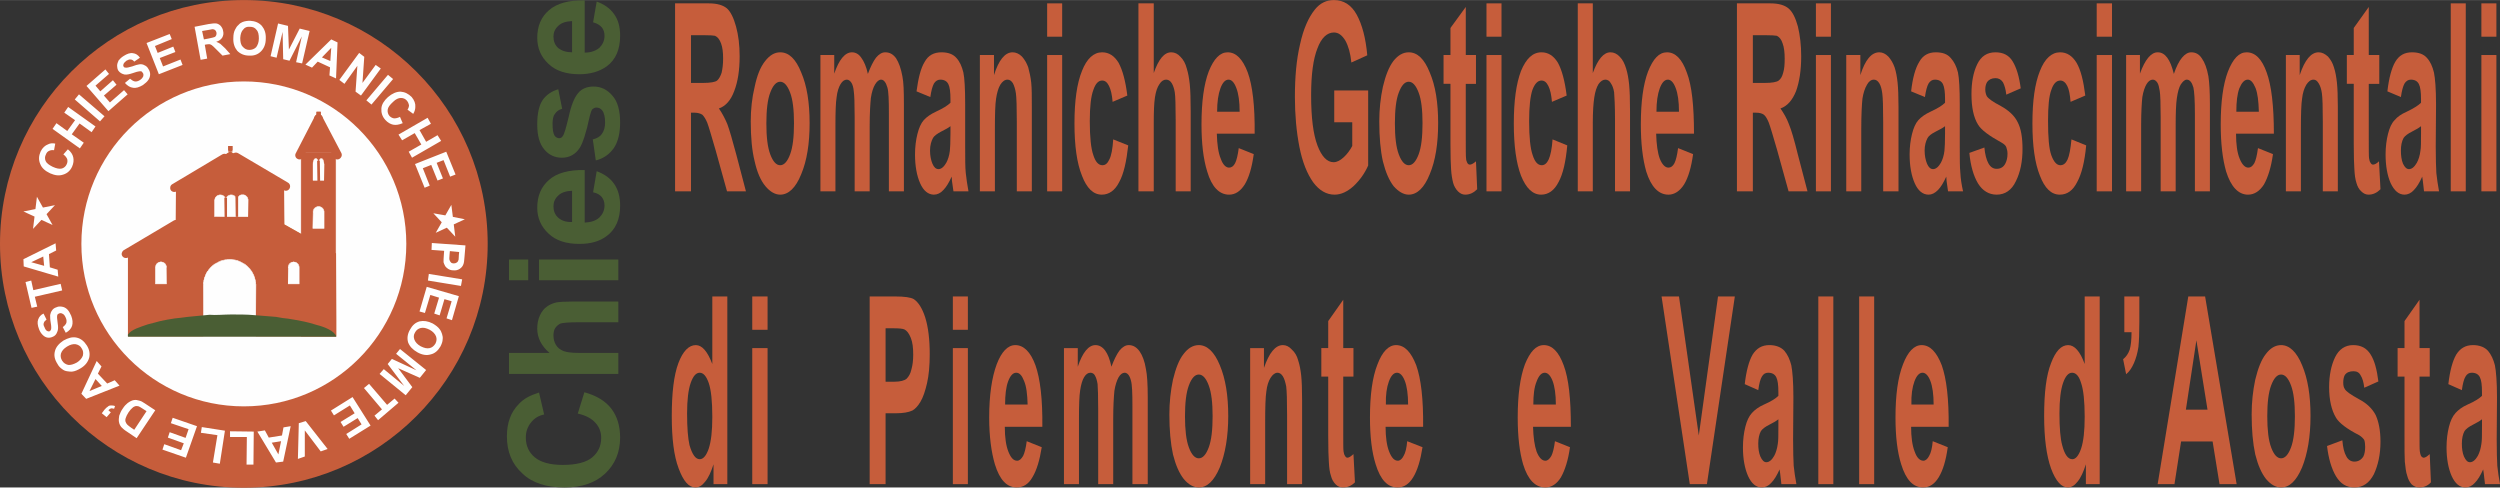 <?xml version="1.0" encoding="UTF-8"?>
<!DOCTYPE svg PUBLIC "-//W3C//DTD SVG 1.1//EN" "http://www.w3.org/Graphics/SVG/1.1/DTD/svg11.dtd">
<!-- Creator: CorelDRAW 2023 -->
<svg xmlns="http://www.w3.org/2000/svg" xml:space="preserve" width="200px" height="39px" version="1.1" style="shape-rendering:geometricPrecision; text-rendering:geometricPrecision; image-rendering:optimizeQuality; fill-rule:evenodd; clip-rule:evenodd"
viewBox="0 0 83.25 16.23"
 xmlns:xlink="http://www.w3.org/1999/xlink"
 xmlns:xodm="http://www.corel.com/coreldraw/odm/2003">
 <rect x="0" y="0" width="83.25" height="16.23" fill="#333333" stroke="none"/>
 <defs>
  <style type="text/css">
   <![CDATA[
    .fil2 {fill:#FEFEFE}
    .fil9 {fill:#4A5E34}
    .fil7 {fill:#C65D3B}
    .fil1 {fill:#C65D3B}
    .fil3 {fill:#FEFEFE;fill-rule:nonzero}
    .fil5 {fill:#F9B800;fill-rule:nonzero}
    .fil11 {fill:#4A5E34;fill-rule:nonzero}
    .fil6 {fill:#C65D3B;fill-rule:nonzero}
    .fil8 {fill:#C65D3B;fill-rule:nonzero}
    .fil10 {fill:#C65D3B;fill-rule:nonzero}
    .fil0 {fill:#C65D3B;fill-rule:nonzero}
    .fil4 {fill:white;fill-rule:nonzero}
   ]]>
  </style>
 </defs>
 <g id="Livello_x0020_1">
  <path class="fil0" d="M22.48 6.37l0 -6.26 1.12 0c0.28,0 0.48,0.06 0.61,0.17 0.12,0.11 0.22,0.31 0.3,0.6 0.08,0.29 0.12,0.62 0.12,0.99 0,0.47 -0.06,0.85 -0.18,1.16 -0.11,0.3 -0.28,0.5 -0.51,0.58 0.11,0.16 0.2,0.33 0.28,0.52 0.07,0.19 0.17,0.53 0.3,1.02l0.32 1.22 -0.63 0 -0.38 -1.37c-0.14,-0.48 -0.23,-0.79 -0.28,-0.92 -0.05,-0.12 -0.11,-0.21 -0.16,-0.26 -0.06,-0.04 -0.15,-0.07 -0.27,-0.07l-0.11 0 0 2.62 -0.53 0zm0.53 -3.61l0.39 0c0.26,0 0.42,-0.03 0.48,-0.08 0.06,-0.05 0.11,-0.14 0.15,-0.26 0.03,-0.13 0.05,-0.28 0.05,-0.47 0,-0.21 -0.02,-0.38 -0.07,-0.51 -0.05,-0.13 -0.11,-0.21 -0.2,-0.25 -0.04,-0.01 -0.17,-0.02 -0.38,-0.02l-0.42 0 0 1.59z"/>
  <path id="_1" class="fil0" d="M25 4.04c0,-0.39 0.04,-0.78 0.13,-1.15 0.08,-0.38 0.19,-0.66 0.35,-0.86 0.15,-0.19 0.31,-0.29 0.5,-0.29 0.29,0 0.52,0.22 0.7,0.67 0.19,0.44 0.28,1 0.28,1.69 0,0.68 -0.09,1.25 -0.28,1.7 -0.18,0.45 -0.42,0.68 -0.7,0.68 -0.17,0 -0.34,-0.1 -0.49,-0.28 -0.16,-0.19 -0.28,-0.47 -0.36,-0.83 -0.09,-0.36 -0.13,-0.8 -0.13,-1.33zm0.52 0.07c0,0.45 0.04,0.79 0.13,1.03 0.09,0.24 0.2,0.36 0.33,0.36 0.13,0 0.24,-0.12 0.33,-0.36 0.09,-0.24 0.13,-0.58 0.13,-1.04 0,-0.44 -0.04,-0.79 -0.13,-1.02 -0.09,-0.24 -0.2,-0.36 -0.33,-0.36 -0.13,0 -0.24,0.12 -0.33,0.36 -0.09,0.23 -0.13,0.58 -0.13,1.03z"/>
  <path id="_2" class="fil0" d="M27.32 1.83l0.46 0 0 0.62c0.16,-0.47 0.36,-0.71 0.59,-0.71 0.12,0 0.23,0.06 0.31,0.18 0.09,0.12 0.17,0.3 0.22,0.54 0.09,-0.24 0.18,-0.42 0.27,-0.54 0.1,-0.12 0.2,-0.18 0.31,-0.18 0.14,0 0.26,0.06 0.36,0.2 0.09,0.14 0.16,0.33 0.21,0.6 0.04,0.19 0.05,0.5 0.05,0.93l0 2.9 -0.5 0 0 -2.59c0,-0.45 -0.01,-0.74 -0.05,-0.87 -0.05,-0.17 -0.12,-0.26 -0.21,-0.26 -0.07,0 -0.14,0.06 -0.2,0.16 -0.06,0.1 -0.11,0.25 -0.14,0.45 -0.02,0.2 -0.04,0.51 -0.04,0.93l0 2.18 -0.5 0 0 -2.48c0,-0.44 -0.01,-0.73 -0.03,-0.86 -0.01,-0.12 -0.04,-0.22 -0.08,-0.28 -0.04,-0.06 -0.09,-0.1 -0.15,-0.1 -0.08,0 -0.15,0.05 -0.21,0.15 -0.06,0.1 -0.11,0.25 -0.13,0.43 -0.03,0.19 -0.04,0.5 -0.04,0.94l0 2.2 -0.5 0 0 -4.54z"/>
  <path id="_3" class="fil0" d="M30.98 3.23l-0.46 -0.19c0.06,-0.44 0.14,-0.77 0.27,-0.98 0.12,-0.22 0.31,-0.32 0.56,-0.32 0.22,0 0.39,0.06 0.5,0.19 0.11,0.12 0.18,0.28 0.23,0.48 0.04,0.19 0.06,0.55 0.06,1.07l0 1.4c0,0.4 0,0.69 0.02,0.88 0.02,0.19 0.05,0.39 0.09,0.61l-0.5 0c-0.01,-0.08 -0.03,-0.2 -0.05,-0.35 0,-0.07 -0.01,-0.12 -0.01,-0.14 -0.09,0.2 -0.18,0.35 -0.28,0.45 -0.09,0.1 -0.2,0.15 -0.31,0.15 -0.19,0 -0.35,-0.13 -0.46,-0.38 -0.11,-0.25 -0.17,-0.57 -0.17,-0.96 0,-0.25 0.03,-0.48 0.08,-0.68 0.05,-0.2 0.12,-0.36 0.21,-0.46 0.1,-0.11 0.23,-0.2 0.4,-0.28 0.24,-0.11 0.4,-0.21 0.49,-0.3l0 -0.12c0,-0.23 -0.02,-0.4 -0.07,-0.5 -0.05,-0.1 -0.14,-0.15 -0.27,-0.15 -0.09,0 -0.16,0.05 -0.21,0.13 -0.05,0.09 -0.09,0.24 -0.12,0.45zm0.67 0.97c-0.06,0.05 -0.17,0.11 -0.31,0.18 -0.13,0.07 -0.23,0.14 -0.27,0.21 -0.06,0.11 -0.1,0.25 -0.1,0.42 0,0.17 0.03,0.32 0.08,0.44 0.05,0.12 0.12,0.18 0.2,0.18 0.09,0 0.18,-0.07 0.26,-0.21 0.06,-0.11 0.1,-0.24 0.12,-0.4 0.01,-0.1 0.02,-0.29 0.02,-0.58l0 -0.24z"/>
  <path id="_4" class="fil0" d="M34.36 6.37l-0.5 0 0 -2.31c0,-0.49 -0.01,-0.81 -0.03,-0.95 -0.02,-0.15 -0.06,-0.26 -0.1,-0.34 -0.05,-0.08 -0.11,-0.12 -0.18,-0.12 -0.09,0 -0.17,0.06 -0.24,0.17 -0.07,0.12 -0.11,0.27 -0.14,0.46 -0.03,0.18 -0.04,0.53 -0.04,1.04l0 2.05 -0.5 0 0 -4.54 0.47 0 0 0.67c0.16,-0.51 0.37,-0.76 0.62,-0.76 0.11,0 0.22,0.05 0.31,0.14 0.09,0.1 0.16,0.22 0.21,0.36 0.04,0.15 0.08,0.32 0.1,0.51 0.02,0.19 0.02,0.45 0.02,0.8l0 2.82z"/>
  <path id="_5" class="fil0" d="M34.87 1.22l0 -1.11 0.5 0 0 1.11 -0.5 0zm0 5.15l0 -4.54 0.5 0 0 4.54 -0.5 0z"/>
  <path id="_6" class="fil0" d="M37.54 3.18l-0.49 0.21c-0.02,-0.24 -0.06,-0.41 -0.12,-0.53 -0.06,-0.12 -0.13,-0.18 -0.23,-0.18 -0.12,0 -0.22,0.1 -0.29,0.31 -0.08,0.21 -0.12,0.55 -0.12,1.04 0,0.54 0.04,0.92 0.12,1.14 0.07,0.22 0.17,0.33 0.3,0.33 0.1,0 0.17,-0.06 0.23,-0.19 0.07,-0.13 0.11,-0.36 0.13,-0.67l0.5 0.2c-0.06,0.54 -0.15,0.95 -0.3,1.22 -0.14,0.28 -0.34,0.42 -0.58,0.42 -0.28,0 -0.5,-0.21 -0.66,-0.63 -0.17,-0.42 -0.25,-1 -0.25,-1.74 0,-0.75 0.08,-1.33 0.25,-1.75 0.16,-0.41 0.39,-0.62 0.67,-0.62 0.23,0 0.41,0.12 0.55,0.35 0.13,0.24 0.23,0.6 0.29,1.09z"/>
  <path id="_7" class="fil0" d="M38.42 0.11l0 2.32c0.16,-0.46 0.35,-0.69 0.58,-0.69 0.12,0 0.22,0.05 0.31,0.15 0.1,0.1 0.17,0.23 0.21,0.39 0.05,0.16 0.08,0.34 0.1,0.53 0.02,0.2 0.03,0.5 0.03,0.9l0 2.66 -0.5 0 0 -2.39c0,-0.48 -0.01,-0.78 -0.03,-0.91 -0.02,-0.13 -0.06,-0.23 -0.1,-0.3 -0.05,-0.08 -0.11,-0.12 -0.19,-0.12 -0.08,0 -0.16,0.05 -0.22,0.15 -0.07,0.1 -0.12,0.24 -0.15,0.44 -0.03,0.19 -0.04,0.48 -0.04,0.86l0 2.27 -0.51 0 0 -6.26 0.51 0z"/>
  <path id="_8" class="fil0" d="M41.25 4.93l0.5 0.2c-0.06,0.44 -0.16,0.78 -0.3,1.01 -0.14,0.22 -0.31,0.34 -0.52,0.34 -0.33,0 -0.58,-0.26 -0.73,-0.77 -0.13,-0.42 -0.19,-0.94 -0.19,-1.57 0,-0.75 0.08,-1.34 0.24,-1.76 0.17,-0.43 0.38,-0.64 0.63,-0.64 0.28,0 0.5,0.22 0.67,0.67 0.16,0.44 0.24,1.12 0.23,2.04l-1.26 0c0.01,0.36 0.05,0.64 0.13,0.83 0.07,0.2 0.17,0.3 0.28,0.3 0.08,0 0.15,-0.05 0.2,-0.15 0.05,-0.1 0.09,-0.27 0.12,-0.5zm0.03 -1.21c0,-0.35 -0.04,-0.61 -0.11,-0.79 -0.07,-0.19 -0.16,-0.28 -0.26,-0.28 -0.11,0 -0.2,0.1 -0.27,0.29 -0.07,0.19 -0.11,0.45 -0.11,0.78l0.75 0z"/>
  <path id="_9" class="fil0" d="M44.43 4.07l0 -1.06 1.13 0 0 2.5c-0.11,0.25 -0.27,0.48 -0.48,0.68 -0.21,0.19 -0.42,0.29 -0.64,0.29 -0.27,0 -0.51,-0.14 -0.71,-0.41 -0.2,-0.28 -0.36,-0.67 -0.46,-1.18 -0.1,-0.51 -0.15,-1.07 -0.15,-1.67 0,-0.65 0.05,-1.23 0.17,-1.74 0.11,-0.51 0.28,-0.9 0.5,-1.17 0.17,-0.21 0.38,-0.31 0.63,-0.31 0.32,0 0.58,0.16 0.76,0.49 0.18,0.33 0.3,0.78 0.35,1.35l-0.53 0.24c-0.03,-0.31 -0.1,-0.55 -0.2,-0.73 -0.11,-0.18 -0.23,-0.27 -0.38,-0.27 -0.23,0 -0.42,0.18 -0.55,0.53 -0.14,0.35 -0.21,0.87 -0.21,1.56 0,0.74 0.07,1.3 0.21,1.67 0.14,0.37 0.32,0.56 0.54,0.56 0.11,0 0.22,-0.06 0.33,-0.16 0.11,-0.1 0.21,-0.23 0.29,-0.38l0 -0.79 -0.6 0z"/>
  <path id="_10" class="fil0" d="M45.93 4.04c0,-0.39 0.04,-0.78 0.12,-1.15 0.09,-0.38 0.2,-0.66 0.35,-0.86 0.15,-0.19 0.32,-0.29 0.51,-0.29 0.29,0 0.52,0.22 0.7,0.67 0.19,0.44 0.28,1 0.28,1.69 0,0.68 -0.09,1.25 -0.28,1.7 -0.18,0.45 -0.42,0.68 -0.7,0.68 -0.17,0 -0.34,-0.1 -0.5,-0.28 -0.15,-0.19 -0.27,-0.47 -0.36,-0.83 -0.08,-0.36 -0.12,-0.8 -0.12,-1.33zm0.52 0.07c0,0.45 0.04,0.79 0.13,1.03 0.09,0.24 0.2,0.36 0.33,0.36 0.13,0 0.24,-0.12 0.33,-0.36 0.09,-0.24 0.13,-0.58 0.13,-1.04 0,-0.44 -0.04,-0.79 -0.13,-1.02 -0.09,-0.24 -0.2,-0.36 -0.33,-0.36 -0.13,0 -0.24,0.12 -0.33,0.36 -0.09,0.23 -0.13,0.58 -0.13,1.03z"/>
  <path id="_11" class="fil0" d="M49.15 1.83l0 0.96 -0.34 0 0 1.83c0,0.37 0,0.59 0.01,0.65 0,0.06 0.02,0.11 0.04,0.15 0.02,0.04 0.05,0.06 0.09,0.06 0.04,0 0.11,-0.03 0.2,-0.11l0.04 0.93c-0.12,0.12 -0.25,0.18 -0.4,0.18 -0.09,0 -0.17,-0.04 -0.24,-0.11 -0.07,-0.07 -0.13,-0.17 -0.16,-0.28 -0.03,-0.12 -0.06,-0.27 -0.07,-0.47 -0.01,-0.14 -0.02,-0.42 -0.02,-0.85l0 -1.98 -0.23 0 0 -0.96 0.23 0 0 -0.9 0.51 -0.7 0 1.6 0.34 0z"/>
  <path id="_12" class="fil0" d="M49.5 1.22l0 -1.11 0.5 0 0 1.11 -0.5 0zm0 5.15l0 -4.54 0.5 0 0 4.54 -0.5 0z"/>
  <path id="_13" class="fil0" d="M52.17 3.18l-0.49 0.21c-0.02,-0.24 -0.06,-0.41 -0.12,-0.53 -0.06,-0.12 -0.13,-0.18 -0.23,-0.18 -0.12,0 -0.22,0.1 -0.3,0.31 -0.07,0.21 -0.11,0.55 -0.11,1.04 0,0.54 0.04,0.92 0.12,1.14 0.07,0.22 0.17,0.33 0.3,0.33 0.09,0 0.17,-0.06 0.23,-0.19 0.06,-0.13 0.11,-0.36 0.13,-0.67l0.49 0.2c-0.05,0.54 -0.14,0.95 -0.29,1.22 -0.14,0.28 -0.34,0.42 -0.58,0.42 -0.28,0 -0.5,-0.21 -0.67,-0.63 -0.16,-0.42 -0.24,-1 -0.24,-1.74 0,-0.75 0.08,-1.33 0.24,-1.75 0.17,-0.41 0.39,-0.62 0.68,-0.62 0.23,0 0.41,0.12 0.55,0.35 0.13,0.24 0.23,0.6 0.29,1.09z"/>
  <path id="_14" class="fil0" d="M53.04 0.11l0 2.32c0.17,-0.46 0.36,-0.69 0.59,-0.69 0.11,0 0.22,0.05 0.31,0.15 0.1,0.1 0.16,0.23 0.21,0.39 0.05,0.16 0.08,0.34 0.1,0.53 0.02,0.2 0.03,0.5 0.03,0.9l0 2.66 -0.5 0 0 -2.39c0,-0.48 -0.02,-0.78 -0.03,-0.91 -0.02,-0.13 -0.06,-0.23 -0.11,-0.3 -0.04,-0.08 -0.11,-0.12 -0.18,-0.12 -0.08,0 -0.16,0.05 -0.23,0.15 -0.06,0.1 -0.11,0.24 -0.14,0.44 -0.03,0.19 -0.05,0.48 -0.05,0.86l0 2.27 -0.5 0 0 -6.26 0.5 0z"/>
  <path id="_15" class="fil0" d="M55.88 4.93l0.5 0.2c-0.06,0.44 -0.16,0.78 -0.3,1.01 -0.14,0.22 -0.32,0.34 -0.52,0.34 -0.33,0 -0.58,-0.26 -0.74,-0.77 -0.12,-0.42 -0.18,-0.94 -0.18,-1.57 0,-0.75 0.08,-1.34 0.24,-1.76 0.17,-0.43 0.37,-0.64 0.63,-0.64 0.28,0 0.5,0.22 0.66,0.67 0.17,0.44 0.24,1.12 0.24,2.04l-1.26 0c0.01,0.36 0.05,0.64 0.12,0.83 0.08,0.2 0.18,0.3 0.29,0.3 0.08,0 0.15,-0.05 0.2,-0.15 0.05,-0.1 0.09,-0.27 0.12,-0.5zm0.03 -1.21c0,-0.35 -0.04,-0.61 -0.11,-0.79 -0.07,-0.19 -0.16,-0.28 -0.26,-0.28 -0.11,0 -0.2,0.1 -0.27,0.29 -0.07,0.19 -0.11,0.45 -0.11,0.78l0.75 0z"/>
  <path id="_16" class="fil0" d="M57.84 6.37l0 -6.26 1.11 0c0.28,0 0.48,0.06 0.61,0.17 0.13,0.11 0.23,0.31 0.31,0.6 0.07,0.29 0.11,0.62 0.11,0.99 0,0.47 -0.06,0.85 -0.17,1.16 -0.12,0.3 -0.29,0.5 -0.52,0.58 0.11,0.16 0.21,0.33 0.28,0.52 0.08,0.19 0.18,0.53 0.3,1.02l0.32 1.22 -0.63 0 -0.38 -1.37c-0.14,-0.48 -0.23,-0.79 -0.28,-0.92 -0.05,-0.12 -0.1,-0.21 -0.16,-0.26 -0.05,-0.04 -0.14,-0.07 -0.27,-0.07l-0.1 0 0 2.62 -0.53 0zm0.53 -3.61l0.39 0c0.25,0 0.41,-0.03 0.47,-0.08 0.07,-0.05 0.12,-0.14 0.15,-0.26 0.04,-0.13 0.05,-0.28 0.05,-0.47 0,-0.21 -0.02,-0.38 -0.07,-0.51 -0.04,-0.13 -0.11,-0.21 -0.19,-0.25 -0.05,-0.01 -0.18,-0.02 -0.39,-0.02l-0.41 0 0 1.59z"/>
  <path id="_17" class="fil0" d="M60.47 1.22l0 -1.11 0.5 0 0 1.11 -0.5 0zm0 5.15l0 -4.54 0.5 0 0 4.54 -0.5 0z"/>
  <path id="_18" class="fil0" d="M63.22 6.37l-0.51 0 0 -2.31c0,-0.49 -0.01,-0.81 -0.03,-0.95 -0.02,-0.15 -0.05,-0.26 -0.1,-0.34 -0.05,-0.08 -0.11,-0.12 -0.18,-0.12 -0.09,0 -0.17,0.06 -0.23,0.17 -0.07,0.12 -0.12,0.27 -0.15,0.46 -0.02,0.18 -0.04,0.53 -0.04,1.04l0 2.05 -0.5 0 0 -4.54 0.47 0 0 0.67c0.16,-0.51 0.37,-0.76 0.63,-0.76 0.11,0 0.21,0.05 0.3,0.14 0.09,0.1 0.16,0.22 0.21,0.36 0.05,0.15 0.08,0.32 0.1,0.51 0.02,0.19 0.03,0.45 0.03,0.8l0 2.82z"/>
  <path id="_19" class="fil0" d="M64.1 3.23l-0.46 -0.19c0.05,-0.44 0.14,-0.77 0.27,-0.98 0.12,-0.22 0.31,-0.32 0.55,-0.32 0.23,0 0.39,0.06 0.5,0.19 0.11,0.12 0.19,0.28 0.24,0.48 0.04,0.19 0.06,0.55 0.06,1.07l0 1.4c0,0.4 0,0.69 0.02,0.88 0.01,0.19 0.04,0.39 0.09,0.61l-0.5 0c-0.01,-0.08 -0.03,-0.2 -0.05,-0.35 0,-0.07 -0.01,-0.12 -0.01,-0.14 -0.09,0.2 -0.18,0.35 -0.28,0.45 -0.1,0.1 -0.2,0.15 -0.31,0.15 -0.19,0 -0.35,-0.13 -0.46,-0.38 -0.11,-0.25 -0.17,-0.57 -0.17,-0.96 0,-0.25 0.03,-0.48 0.08,-0.68 0.05,-0.2 0.12,-0.36 0.21,-0.46 0.1,-0.11 0.23,-0.2 0.4,-0.28 0.24,-0.11 0.4,-0.21 0.49,-0.3l0 -0.12c0,-0.23 -0.02,-0.4 -0.07,-0.5 -0.05,-0.1 -0.14,-0.15 -0.27,-0.15 -0.09,0 -0.16,0.05 -0.21,0.13 -0.05,0.09 -0.09,0.24 -0.12,0.45zm0.67 0.97c-0.06,0.05 -0.17,0.11 -0.31,0.18 -0.14,0.07 -0.23,0.14 -0.27,0.21 -0.06,0.11 -0.1,0.25 -0.1,0.42 0,0.17 0.03,0.32 0.08,0.44 0.05,0.12 0.12,0.18 0.2,0.18 0.09,0 0.18,-0.07 0.26,-0.21 0.06,-0.11 0.1,-0.24 0.12,-0.4 0.01,-0.1 0.02,-0.29 0.02,-0.58l0 -0.24z"/>
  <path id="_20" class="fil0" d="M65.58 5.09l0.5 -0.18c0.02,0.23 0.07,0.41 0.13,0.52 0.07,0.13 0.16,0.19 0.28,0.19 0.13,0 0.23,-0.06 0.29,-0.18 0.04,-0.08 0.07,-0.18 0.07,-0.32 0,-0.09 -0.02,-0.16 -0.04,-0.22 -0.02,-0.06 -0.08,-0.11 -0.17,-0.16 -0.4,-0.22 -0.66,-0.41 -0.77,-0.59 -0.15,-0.24 -0.22,-0.58 -0.22,-1.02 0,-0.39 0.06,-0.72 0.19,-0.99 0.13,-0.27 0.33,-0.4 0.61,-0.4 0.26,0 0.45,0.1 0.57,0.3 0.13,0.21 0.22,0.51 0.27,0.9l-0.48 0.21c-0.02,-0.18 -0.06,-0.31 -0.11,-0.41 -0.06,-0.09 -0.14,-0.14 -0.25,-0.14 -0.13,0 -0.22,0.05 -0.28,0.13 -0.04,0.07 -0.06,0.15 -0.06,0.25 0,0.08 0.02,0.16 0.05,0.22 0.05,0.08 0.2,0.19 0.47,0.33 0.27,0.15 0.46,0.33 0.56,0.54 0.11,0.21 0.16,0.51 0.16,0.89 0,0.41 -0.07,0.77 -0.22,1.07 -0.14,0.3 -0.36,0.45 -0.64,0.45 -0.26,0 -0.47,-0.13 -0.62,-0.37 -0.15,-0.25 -0.25,-0.59 -0.29,-1.02z"/>
  <path id="_21" class="fil0" d="M69.44 3.18l-0.49 0.21c-0.02,-0.24 -0.05,-0.41 -0.11,-0.53 -0.06,-0.12 -0.14,-0.18 -0.23,-0.18 -0.13,0 -0.23,0.1 -0.3,0.31 -0.08,0.21 -0.11,0.55 -0.11,1.04 0,0.54 0.03,0.92 0.11,1.14 0.08,0.22 0.18,0.33 0.3,0.33 0.1,0 0.18,-0.06 0.24,-0.19 0.06,-0.13 0.1,-0.36 0.13,-0.67l0.49 0.2c-0.05,0.54 -0.15,0.95 -0.3,1.22 -0.14,0.28 -0.33,0.42 -0.58,0.42 -0.28,0 -0.5,-0.21 -0.66,-0.63 -0.17,-0.42 -0.25,-1 -0.25,-1.74 0,-0.75 0.08,-1.33 0.25,-1.75 0.16,-0.41 0.39,-0.62 0.67,-0.62 0.23,0 0.41,0.12 0.55,0.35 0.14,0.24 0.23,0.6 0.29,1.09z"/>
  <path id="_22" class="fil0" d="M69.82 1.22l0 -1.11 0.51 0 0 1.11 -0.51 0zm0 5.15l0 -4.54 0.51 0 0 4.54 -0.51 0z"/>
  <path id="_23" class="fil0" d="M70.8 1.83l0.46 0 0 0.62c0.17,-0.47 0.37,-0.71 0.59,-0.71 0.13,0 0.23,0.06 0.32,0.18 0.09,0.12 0.16,0.3 0.22,0.54 0.08,-0.24 0.17,-0.42 0.27,-0.54 0.1,-0.12 0.2,-0.18 0.31,-0.18 0.14,0 0.26,0.06 0.35,0.2 0.1,0.14 0.17,0.33 0.22,0.6 0.03,0.19 0.05,0.5 0.05,0.93l0 2.9 -0.5 0 0 -2.59c0,-0.45 -0.02,-0.74 -0.05,-0.87 -0.05,-0.17 -0.12,-0.26 -0.22,-0.26 -0.07,0 -0.13,0.06 -0.2,0.16 -0.06,0.1 -0.1,0.25 -0.13,0.45 -0.03,0.2 -0.04,0.51 -0.04,0.93l0 2.18 -0.5 0 0 -2.48c0,-0.44 -0.01,-0.73 -0.03,-0.86 -0.02,-0.12 -0.04,-0.22 -0.08,-0.28 -0.04,-0.06 -0.09,-0.1 -0.15,-0.1 -0.08,0 -0.15,0.05 -0.21,0.15 -0.06,0.1 -0.11,0.25 -0.14,0.43 -0.02,0.19 -0.04,0.5 -0.04,0.94l0 2.2 -0.5 0 0 -4.54z"/>
  <path id="_24" class="fil0" d="M75.19 4.93l0.5 0.2c-0.06,0.44 -0.17,0.78 -0.3,1.01 -0.14,0.22 -0.32,0.34 -0.53,0.34 -0.32,0 -0.57,-0.26 -0.73,-0.77 -0.12,-0.42 -0.18,-0.94 -0.18,-1.57 0,-0.75 0.08,-1.34 0.24,-1.76 0.17,-0.43 0.37,-0.64 0.62,-0.64 0.29,0 0.51,0.22 0.67,0.67 0.16,0.44 0.24,1.12 0.24,2.04l-1.26 0c0,0.36 0.04,0.64 0.12,0.83 0.08,0.2 0.18,0.3 0.29,0.3 0.08,0 0.14,-0.05 0.2,-0.15 0.05,-0.1 0.09,-0.27 0.12,-0.5zm0.03 -1.21c-0.01,-0.35 -0.04,-0.61 -0.11,-0.79 -0.08,-0.19 -0.16,-0.28 -0.26,-0.28 -0.11,0 -0.2,0.1 -0.28,0.29 -0.07,0.19 -0.1,0.45 -0.1,0.78l0.75 0z"/>
  <path id="_25" class="fil0" d="M77.85 6.37l-0.5 0 0 -2.31c0,-0.49 -0.01,-0.81 -0.03,-0.95 -0.02,-0.15 -0.06,-0.26 -0.11,-0.34 -0.05,-0.08 -0.1,-0.12 -0.17,-0.12 -0.09,0 -0.17,0.06 -0.24,0.17 -0.07,0.12 -0.12,0.27 -0.14,0.46 -0.03,0.18 -0.04,0.53 -0.04,1.04l0 2.05 -0.5 0 0 -4.54 0.46 0 0 0.67c0.17,-0.51 0.38,-0.76 0.63,-0.76 0.11,0 0.21,0.05 0.31,0.14 0.09,0.1 0.16,0.22 0.2,0.36 0.05,0.15 0.08,0.32 0.1,0.51 0.02,0.19 0.03,0.45 0.03,0.8l0 2.82z"/>
  <path id="_26" class="fil0" d="M79.23 1.83l0 0.96 -0.35 0 0 1.83c0,0.37 0,0.59 0.01,0.65 0.01,0.06 0.02,0.11 0.05,0.15 0.02,0.04 0.05,0.06 0.08,0.06 0.05,0 0.12,-0.03 0.2,-0.11l0.05 0.93c-0.12,0.12 -0.25,0.18 -0.4,0.18 -0.09,0 -0.17,-0.04 -0.24,-0.11 -0.08,-0.07 -0.13,-0.17 -0.16,-0.28 -0.04,-0.12 -0.06,-0.27 -0.07,-0.47 -0.01,-0.14 -0.02,-0.42 -0.02,-0.85l0 -1.98 -0.23 0 0 -0.96 0.23 0 0 -0.9 0.5 -0.7 0 1.6 0.35 0z"/>
  <path id="_27" class="fil0" d="M79.95 3.23l-0.45 -0.19c0.05,-0.44 0.14,-0.77 0.26,-0.98 0.13,-0.22 0.31,-0.32 0.56,-0.32 0.22,0 0.39,0.06 0.5,0.19 0.11,0.12 0.18,0.28 0.23,0.48 0.04,0.19 0.07,0.55 0.07,1.07l-0.01 1.4c0,0.4 0.01,0.69 0.02,0.88 0.02,0.19 0.05,0.39 0.09,0.61l-0.5 0c-0.01,-0.08 -0.02,-0.2 -0.04,-0.35 -0.01,-0.07 -0.02,-0.12 -0.02,-0.14 -0.09,0.2 -0.18,0.35 -0.28,0.45 -0.09,0.1 -0.2,0.15 -0.31,0.15 -0.19,0 -0.34,-0.13 -0.46,-0.38 -0.11,-0.25 -0.17,-0.57 -0.17,-0.96 0,-0.25 0.03,-0.48 0.08,-0.68 0.05,-0.2 0.12,-0.36 0.22,-0.46 0.09,-0.11 0.22,-0.2 0.4,-0.28 0.23,-0.11 0.39,-0.21 0.48,-0.3l0 -0.12c0,-0.23 -0.02,-0.4 -0.07,-0.5 -0.05,-0.1 -0.14,-0.15 -0.27,-0.15 -0.09,0 -0.16,0.05 -0.21,0.13 -0.05,0.09 -0.09,0.24 -0.12,0.45zm0.67 0.97c-0.06,0.05 -0.16,0.11 -0.3,0.18 -0.14,0.07 -0.23,0.14 -0.28,0.21 -0.06,0.11 -0.09,0.25 -0.09,0.42 0,0.17 0.02,0.32 0.07,0.44 0.06,0.12 0.12,0.18 0.2,0.18 0.09,0 0.18,-0.07 0.26,-0.21 0.06,-0.11 0.1,-0.24 0.12,-0.4 0.02,-0.1 0.02,-0.29 0.02,-0.58l0 -0.24z"/>
  <polygon id="_28" class="fil0" points="81.61,6.37 81.61,0.11 82.11,0.11 82.11,6.37 "/>
  <path id="_29" class="fil0" d="M82.63 1.22l0 -1.11 0.5 0 0 1.11 -0.5 0zm0 5.15l0 -4.54 0.5 0 0 4.54 -0.5 0z"/>
  <path id="_30" class="fil0" d="M24.22 16.12l-0.46 0 0 -0.66c-0.08,0.25 -0.17,0.45 -0.28,0.58 -0.1,0.13 -0.21,0.19 -0.32,0.19 -0.22,0 -0.4,-0.2 -0.56,-0.63 -0.16,-0.42 -0.23,-1 -0.23,-1.75 0,-0.77 0.07,-1.36 0.22,-1.76 0.15,-0.4 0.35,-0.6 0.58,-0.6 0.21,0 0.39,0.21 0.55,0.63l0 -2.25 0.5 0 0 6.25zm-1.34 -2.35c0,0.48 0.03,0.83 0.08,1.05 0.09,0.31 0.2,0.47 0.34,0.47 0.12,0 0.22,-0.12 0.3,-0.35 0.08,-0.24 0.12,-0.59 0.12,-1.06 0,-0.52 -0.04,-0.9 -0.12,-1.13 -0.08,-0.23 -0.18,-0.34 -0.3,-0.34 -0.12,0 -0.22,0.11 -0.3,0.34 -0.08,0.23 -0.12,0.57 -0.12,1.02z"/>
  <path id="_31" class="fil0" d="M25.05 10.98l0 -1.11 0.51 0 0 1.11 -0.51 0zm0 5.14l0 -4.53 0.51 0 0 4.53 -0.51 0z"/>
  <path id="_32" class="fil0" d="M28.96 16.12l0 -6.25 0.84 0c0.32,0 0.53,0.03 0.63,0.09 0.15,0.1 0.28,0.3 0.38,0.61 0.1,0.32 0.15,0.73 0.15,1.22 0,0.39 -0.03,0.71 -0.09,0.97 -0.06,0.26 -0.13,0.47 -0.22,0.62 -0.09,0.15 -0.18,0.24 -0.27,0.29 -0.13,0.06 -0.31,0.09 -0.55,0.09l-0.34 0 0 2.36 -0.53 0zm0.53 -5.19l0 1.78 0.28 0c0.21,0 0.35,-0.04 0.42,-0.1 0.07,-0.07 0.13,-0.17 0.16,-0.31 0.04,-0.14 0.06,-0.3 0.06,-0.49 0,-0.23 -0.02,-0.41 -0.08,-0.56 -0.06,-0.15 -0.13,-0.24 -0.21,-0.28 -0.06,-0.03 -0.19,-0.04 -0.38,-0.04l-0.25 0z"/>
  <path id="_33" class="fil0" d="M31.73 10.98l0 -1.11 0.5 0 0 1.11 -0.5 0zm0 5.14l0 -4.53 0.5 0 0 4.53 -0.5 0z"/>
  <path id="_34" class="fil0" d="M34.19 14.69l0.5 0.2c-0.07,0.44 -0.17,0.77 -0.31,1 -0.13,0.23 -0.31,0.34 -0.52,0.34 -0.33,0 -0.57,-0.25 -0.73,-0.77 -0.12,-0.41 -0.19,-0.93 -0.19,-1.56 0,-0.75 0.09,-1.34 0.25,-1.77 0.16,-0.42 0.37,-0.64 0.62,-0.64 0.28,0 0.51,0.23 0.67,0.67 0.16,0.45 0.24,1.13 0.23,2.05l-1.25 0c0,0.35 0.04,0.63 0.12,0.83 0.08,0.2 0.17,0.3 0.29,0.3 0.08,0 0.14,-0.06 0.2,-0.16 0.05,-0.1 0.09,-0.26 0.12,-0.49zm0.03 -1.22c-0.01,-0.34 -0.04,-0.61 -0.12,-0.79 -0.07,-0.18 -0.15,-0.27 -0.26,-0.27 -0.11,0 -0.2,0.1 -0.27,0.29 -0.07,0.19 -0.1,0.45 -0.1,0.77l0.75 0z"/>
  <path id="_35" class="fil0" d="M35.43 11.59l0.46 0 0 0.62c0.16,-0.48 0.36,-0.72 0.59,-0.72 0.12,0 0.23,0.06 0.32,0.18 0.09,0.12 0.16,0.3 0.21,0.54 0.09,-0.24 0.18,-0.42 0.27,-0.54 0.1,-0.12 0.2,-0.18 0.31,-0.18 0.14,0 0.26,0.07 0.36,0.21 0.09,0.13 0.17,0.33 0.21,0.59 0.04,0.19 0.06,0.51 0.06,0.94l0 2.89 -0.51 0 0 -2.59c0,-0.44 -0.01,-0.73 -0.05,-0.86 -0.04,-0.17 -0.12,-0.26 -0.21,-0.26 -0.07,0 -0.14,0.05 -0.2,0.15 -0.06,0.11 -0.11,0.26 -0.14,0.45 -0.02,0.2 -0.04,0.51 -0.04,0.94l0 2.17 -0.5 0 0 -2.48c0,-0.44 -0.01,-0.72 -0.02,-0.85 -0.02,-0.13 -0.05,-0.22 -0.09,-0.29 -0.03,-0.06 -0.09,-0.09 -0.15,-0.09 -0.08,0 -0.15,0.05 -0.21,0.15 -0.06,0.1 -0.1,0.24 -0.13,0.43 -0.03,0.19 -0.04,0.5 -0.04,0.93l0 2.2 -0.5 0 0 -4.53z"/>
  <path id="_36" class="fil0" d="M38.94 13.8c0,-0.4 0.04,-0.78 0.12,-1.16 0.09,-0.37 0.2,-0.66 0.35,-0.85 0.15,-0.2 0.32,-0.3 0.51,-0.3 0.28,0 0.52,0.23 0.7,0.67 0.19,0.45 0.28,1.01 0.28,1.69 0,0.69 -0.1,1.26 -0.28,1.71 -0.19,0.45 -0.42,0.67 -0.7,0.67 -0.17,0 -0.34,-0.09 -0.5,-0.28 -0.15,-0.19 -0.27,-0.46 -0.36,-0.82 -0.08,-0.37 -0.12,-0.81 -0.12,-1.33zm0.52 0.06c0,0.45 0.04,0.8 0.13,1.04 0.09,0.24 0.2,0.36 0.33,0.36 0.13,0 0.24,-0.12 0.33,-0.36 0.09,-0.24 0.13,-0.59 0.13,-1.04 0,-0.45 -0.04,-0.79 -0.13,-1.03 -0.09,-0.24 -0.2,-0.36 -0.33,-0.36 -0.13,0 -0.24,0.12 -0.33,0.36 -0.09,0.24 -0.13,0.58 -0.13,1.03z"/>
  <path id="_37" class="fil0" d="M43.36 16.12l-0.5 0 0 -2.31c0,-0.49 -0.01,-0.8 -0.03,-0.95 -0.03,-0.14 -0.06,-0.25 -0.11,-0.33 -0.05,-0.08 -0.11,-0.12 -0.18,-0.12 -0.08,0 -0.16,0.06 -0.23,0.17 -0.07,0.11 -0.12,0.27 -0.14,0.45 -0.03,0.19 -0.04,0.54 -0.04,1.04l0 2.05 -0.5 0 0 -4.53 0.46 0 0 0.66c0.17,-0.5 0.38,-0.76 0.63,-0.76 0.11,0 0.21,0.05 0.3,0.15 0.1,0.09 0.17,0.21 0.21,0.36 0.05,0.15 0.08,0.32 0.1,0.5 0.02,0.19 0.03,0.46 0.03,0.81l0 2.81z"/>
  <path id="_38" class="fil0" d="M45.07 11.59l0 0.95 -0.34 0 0 1.84c0,0.37 0,0.59 0.01,0.65 0.01,0.06 0.02,0.11 0.05,0.15 0.02,0.04 0.05,0.06 0.08,0.06 0.05,0 0.11,-0.04 0.2,-0.12l0.05 0.94c-0.12,0.12 -0.25,0.17 -0.4,0.17 -0.09,0 -0.17,-0.03 -0.24,-0.1 -0.08,-0.08 -0.13,-0.17 -0.16,-0.29 -0.04,-0.11 -0.06,-0.27 -0.07,-0.47 -0.01,-0.14 -0.02,-0.42 -0.02,-0.85l0 -1.98 -0.23 0 0 -0.95 0.23 0 0 -0.9 0.5 -0.71 0 1.61 0.34 0z"/>
  <path id="_39" class="fil0" d="M46.86 14.69l0.51 0.2c-0.07,0.44 -0.17,0.77 -0.31,1 -0.14,0.23 -0.31,0.34 -0.52,0.34 -0.33,0 -0.57,-0.25 -0.73,-0.77 -0.13,-0.41 -0.19,-0.93 -0.19,-1.56 0,-0.75 0.08,-1.34 0.25,-1.77 0.16,-0.42 0.37,-0.64 0.62,-0.64 0.28,0 0.5,0.23 0.67,0.67 0.16,0.45 0.24,1.13 0.23,2.05l-1.25 0c0,0.35 0.04,0.63 0.12,0.83 0.08,0.2 0.17,0.3 0.29,0.3 0.07,0 0.14,-0.06 0.19,-0.16 0.06,-0.1 0.1,-0.26 0.12,-0.49zm0.03 -1.22c0,-0.34 -0.04,-0.61 -0.11,-0.79 -0.07,-0.18 -0.16,-0.27 -0.26,-0.27 -0.11,0 -0.2,0.1 -0.27,0.29 -0.07,0.19 -0.11,0.45 -0.1,0.77l0.74 0z"/>
  <path id="_40" class="fil0" d="M51.78 14.69l0.5 0.2c-0.06,0.44 -0.17,0.77 -0.3,1 -0.14,0.23 -0.32,0.34 -0.52,0.34 -0.33,0 -0.58,-0.25 -0.74,-0.77 -0.12,-0.41 -0.18,-0.93 -0.18,-1.56 0,-0.75 0.08,-1.34 0.24,-1.77 0.17,-0.42 0.37,-0.64 0.63,-0.64 0.28,0 0.5,0.23 0.66,0.67 0.17,0.45 0.24,1.13 0.24,2.05l-1.26 0c0.01,0.35 0.05,0.63 0.12,0.83 0.08,0.2 0.18,0.3 0.29,0.3 0.08,0 0.14,-0.06 0.2,-0.16 0.05,-0.1 0.09,-0.26 0.12,-0.49zm0.03 -1.22c0,-0.34 -0.04,-0.61 -0.11,-0.79 -0.07,-0.18 -0.16,-0.27 -0.26,-0.27 -0.11,0 -0.2,0.1 -0.27,0.29 -0.08,0.19 -0.11,0.45 -0.11,0.77l0.75 0z"/>
  <polygon id="_41" class="fil0" points="56.27,16.12 55.33,9.87 55.91,9.87 56.57,14.5 57.21,9.87 57.77,9.87 56.84,16.12 "/>
  <path id="_42" class="fil0" d="M58.55 12.99l-0.45 -0.2c0.05,-0.44 0.14,-0.77 0.26,-0.98 0.13,-0.21 0.31,-0.32 0.56,-0.32 0.22,0 0.39,0.07 0.5,0.19 0.11,0.13 0.18,0.29 0.23,0.48 0.04,0.2 0.07,0.56 0.07,1.08l-0.01 1.39c0,0.4 0.01,0.7 0.02,0.88 0.02,0.19 0.05,0.4 0.09,0.61l-0.5 0c-0.01,-0.08 -0.02,-0.19 -0.04,-0.35 -0.01,-0.07 -0.02,-0.12 -0.02,-0.14 -0.09,0.2 -0.18,0.35 -0.28,0.45 -0.09,0.1 -0.2,0.15 -0.31,0.15 -0.19,0 -0.34,-0.12 -0.46,-0.38 -0.11,-0.25 -0.17,-0.57 -0.17,-0.95 0,-0.26 0.03,-0.49 0.08,-0.69 0.05,-0.2 0.12,-0.35 0.22,-0.46 0.09,-0.1 0.22,-0.2 0.4,-0.28 0.23,-0.1 0.39,-0.2 0.48,-0.29l0 -0.12c0,-0.24 -0.02,-0.4 -0.07,-0.5 -0.05,-0.1 -0.14,-0.15 -0.27,-0.15 -0.09,0 -0.16,0.04 -0.21,0.13 -0.05,0.08 -0.09,0.23 -0.12,0.45zm0.67 0.97c-0.06,0.05 -0.16,0.11 -0.3,0.18 -0.14,0.07 -0.23,0.14 -0.28,0.21 -0.06,0.11 -0.09,0.25 -0.09,0.42 0,0.17 0.02,0.31 0.07,0.43 0.06,0.13 0.12,0.19 0.2,0.19 0.09,0 0.18,-0.07 0.26,-0.21 0.06,-0.11 0.1,-0.25 0.12,-0.4 0.02,-0.1 0.02,-0.3 0.02,-0.59l0 -0.23z"/>
  <polygon id="_43" class="fil0" points="60.55,16.12 60.55,9.87 61.05,9.87 61.05,16.12 "/>
  <polygon id="_44" class="fil0" points="61.91,16.12 61.91,9.87 62.41,9.87 62.41,16.12 "/>
  <path id="_45" class="fil0" d="M64.36 14.69l0.5 0.2c-0.06,0.44 -0.16,0.77 -0.3,1 -0.14,0.23 -0.31,0.34 -0.52,0.34 -0.33,0 -0.57,-0.25 -0.73,-0.77 -0.13,-0.41 -0.19,-0.93 -0.19,-1.56 0,-0.75 0.08,-1.34 0.25,-1.77 0.16,-0.42 0.37,-0.64 0.62,-0.64 0.28,0 0.5,0.23 0.67,0.67 0.16,0.45 0.24,1.13 0.23,2.05l-1.25 0c0,0.35 0.04,0.63 0.12,0.83 0.07,0.2 0.17,0.3 0.29,0.3 0.07,0 0.14,-0.06 0.19,-0.16 0.06,-0.1 0.1,-0.26 0.12,-0.49zm0.03 -1.22c0,-0.34 -0.04,-0.61 -0.11,-0.79 -0.07,-0.18 -0.16,-0.27 -0.26,-0.27 -0.11,0 -0.2,0.1 -0.27,0.29 -0.07,0.19 -0.11,0.45 -0.1,0.77l0.74 0z"/>
  <path id="_46" class="fil0" d="M69.92 16.12l-0.46 0 0 -0.66c-0.08,0.25 -0.17,0.45 -0.28,0.58 -0.1,0.13 -0.21,0.19 -0.32,0.19 -0.21,0 -0.4,-0.2 -0.56,-0.63 -0.15,-0.42 -0.23,-1 -0.23,-1.75 0,-0.77 0.07,-1.36 0.23,-1.76 0.15,-0.4 0.34,-0.6 0.57,-0.6 0.21,0 0.4,0.21 0.55,0.63l0 -2.25 0.5 0 0 6.25zm-1.34 -2.35c0,0.48 0.03,0.83 0.09,1.05 0.08,0.31 0.19,0.47 0.34,0.47 0.11,0 0.21,-0.12 0.29,-0.35 0.08,-0.24 0.12,-0.59 0.12,-1.06 0,-0.52 -0.04,-0.9 -0.12,-1.13 -0.07,-0.23 -0.17,-0.34 -0.3,-0.34 -0.12,0 -0.22,0.11 -0.3,0.34 -0.08,0.23 -0.12,0.57 -0.12,1.02z"/>
  <path id="_47" class="fil0" d="M70.74 9.87l0.5 0 0 0.86c0,0.34 -0.01,0.62 -0.03,0.82 -0.03,0.2 -0.08,0.38 -0.15,0.54 -0.07,0.16 -0.15,0.28 -0.26,0.37l-0.1 -0.5c0.1,-0.08 0.17,-0.18 0.22,-0.32 0.04,-0.14 0.06,-0.33 0.06,-0.58l-0.24 0 0 -1.19z"/>
  <path id="_48" class="fil0" d="M74.48 16.12l-0.57 0 -0.23 -1.42 -1.05 0 -0.22 1.42 -0.56 0 1.02 -6.25 0.56 0 1.05 6.25zm-0.97 -2.48l-0.37 -2.31 -0.35 2.31 0.72 0z"/>
  <path id="_49" class="fil0" d="M74.98 13.8c0,-0.4 0.04,-0.78 0.12,-1.16 0.09,-0.37 0.2,-0.66 0.35,-0.85 0.15,-0.2 0.32,-0.3 0.51,-0.3 0.28,0 0.52,0.23 0.7,0.67 0.19,0.45 0.28,1.01 0.28,1.69 0,0.69 -0.1,1.26 -0.28,1.71 -0.19,0.45 -0.42,0.67 -0.7,0.67 -0.17,0 -0.34,-0.09 -0.5,-0.28 -0.15,-0.19 -0.27,-0.46 -0.36,-0.82 -0.08,-0.37 -0.12,-0.81 -0.12,-1.33zm0.52 0.06c0,0.45 0.04,0.8 0.13,1.04 0.09,0.24 0.2,0.36 0.33,0.36 0.13,0 0.24,-0.12 0.33,-0.36 0.09,-0.24 0.13,-0.59 0.13,-1.04 0,-0.45 -0.04,-0.79 -0.13,-1.03 -0.09,-0.24 -0.2,-0.36 -0.33,-0.36 -0.13,0 -0.24,0.12 -0.33,0.36 -0.09,0.24 -0.13,0.58 -0.13,1.03z"/>
  <path id="_50" class="fil0" d="M77.49 14.85l0.51 -0.19c0.02,0.23 0.06,0.41 0.13,0.53 0.06,0.12 0.16,0.18 0.27,0.18 0.13,0 0.23,-0.06 0.3,-0.17 0.04,-0.08 0.06,-0.19 0.06,-0.32 0,-0.09 -0.01,-0.17 -0.03,-0.23 -0.03,-0.05 -0.09,-0.11 -0.17,-0.16 -0.41,-0.21 -0.66,-0.4 -0.77,-0.58 -0.15,-0.25 -0.23,-0.59 -0.23,-1.02 0,-0.4 0.07,-0.73 0.2,-1 0.13,-0.26 0.33,-0.4 0.6,-0.4 0.26,0 0.45,0.1 0.58,0.31 0.13,0.2 0.21,0.5 0.26,0.9l-0.47 0.21c-0.02,-0.18 -0.06,-0.32 -0.12,-0.41 -0.05,-0.1 -0.13,-0.14 -0.24,-0.14 -0.13,0 -0.23,0.04 -0.29,0.13 -0.03,0.06 -0.05,0.14 -0.05,0.24 0,0.09 0.01,0.16 0.05,0.22 0.04,0.08 0.2,0.19 0.47,0.34 0.27,0.14 0.45,0.32 0.56,0.53 0.1,0.22 0.16,0.51 0.16,0.89 0,0.42 -0.08,0.78 -0.22,1.08 -0.15,0.29 -0.36,0.44 -0.65,0.44 -0.26,0 -0.46,-0.12 -0.61,-0.37 -0.15,-0.25 -0.25,-0.59 -0.3,-1.01z"/>
  <path id="_51" class="fil0" d="M80.91 11.59l0 0.95 -0.34 0 0 1.84c0,0.37 0,0.59 0.01,0.65 0.01,0.06 0.02,0.11 0.04,0.15 0.03,0.04 0.06,0.06 0.09,0.06 0.05,0 0.11,-0.04 0.2,-0.12l0.04 0.94c-0.11,0.12 -0.24,0.17 -0.39,0.17 -0.09,0 -0.17,-0.03 -0.25,-0.1 -0.07,-0.08 -0.12,-0.17 -0.15,-0.29 -0.04,-0.11 -0.06,-0.27 -0.08,-0.47 -0.01,-0.14 -0.01,-0.42 -0.01,-0.85l0 -1.98 -0.23 0 0 -0.95 0.23 0 0 -0.9 0.5 -0.71 0 1.61 0.34 0z"/>
  <path id="_52" class="fil0" d="M81.98 12.99l-0.45 -0.2c0.05,-0.44 0.14,-0.77 0.26,-0.98 0.13,-0.21 0.31,-0.32 0.56,-0.32 0.22,0 0.39,0.07 0.5,0.19 0.11,0.13 0.18,0.29 0.23,0.48 0.04,0.2 0.07,0.56 0.07,1.08l-0.01 1.39c0,0.4 0.01,0.7 0.02,0.88 0.02,0.19 0.05,0.4 0.09,0.61l-0.5 0c-0.01,-0.08 -0.02,-0.19 -0.04,-0.35 -0.01,-0.07 -0.02,-0.12 -0.02,-0.14 -0.09,0.2 -0.18,0.35 -0.28,0.45 -0.09,0.1 -0.2,0.15 -0.31,0.15 -0.19,0 -0.34,-0.12 -0.46,-0.38 -0.11,-0.25 -0.17,-0.57 -0.17,-0.95 0,-0.26 0.03,-0.49 0.08,-0.69 0.05,-0.2 0.12,-0.35 0.22,-0.46 0.09,-0.1 0.22,-0.2 0.4,-0.28 0.23,-0.1 0.39,-0.2 0.48,-0.29l0 -0.12c0,-0.24 -0.02,-0.4 -0.07,-0.5 -0.05,-0.1 -0.14,-0.15 -0.27,-0.15 -0.09,0 -0.16,0.04 -0.21,0.13 -0.05,0.08 -0.09,0.23 -0.12,0.45zm0.67 0.97c-0.06,0.05 -0.16,0.11 -0.3,0.18 -0.14,0.07 -0.23,0.14 -0.28,0.21 -0.06,0.11 -0.09,0.25 -0.09,0.42 0,0.17 0.02,0.31 0.07,0.43 0.06,0.13 0.12,0.19 0.2,0.19 0.09,0 0.18,-0.07 0.26,-0.21 0.06,-0.11 0.1,-0.25 0.12,-0.4 0.02,-0.1 0.02,-0.3 0.02,-0.59l0 -0.23z"/>
  <circle class="fil1" cx="8.12" cy="8.12" r="8.12"/>
  <circle class="fil2" cx="8.12" cy="8.12" r="5.41"/>
  <path class="fil3" d="M1.1 7.62l0.05 -0.41 -0.37 -0.17 0.4 -0.08 0.05 -0.41 0.2 0.36 0.4 -0.08 -0.28 0.3 0.2 0.36 -0.37 -0.17 -0.28 0.3zm1.01 -2.48l0.15 -0.17c0.1,0.08 0.16,0.17 0.18,0.27 0.02,0.09 0.01,0.2 -0.04,0.31 -0.06,0.13 -0.16,0.22 -0.29,0.26 -0.14,0.05 -0.28,0.03 -0.44,-0.04 -0.17,-0.08 -0.28,-0.18 -0.33,-0.31 -0.06,-0.14 -0.05,-0.27 0.01,-0.41 0.06,-0.13 0.15,-0.21 0.26,-0.25 0.06,-0.03 0.14,-0.04 0.23,-0.02l-0.04 0.22c-0.06,-0.01 -0.12,0 -0.16,0.02 -0.05,0.02 -0.09,0.06 -0.11,0.12 -0.04,0.07 -0.04,0.15 -0.01,0.22 0.03,0.07 0.11,0.13 0.23,0.19 0.13,0.06 0.23,0.08 0.31,0.06 0.07,-0.02 0.13,-0.07 0.16,-0.14 0.03,-0.06 0.03,-0.11 0.02,-0.17 -0.02,-0.05 -0.06,-0.11 -0.13,-0.16zm0.55 -0.2l-0.91 -0.65 0.13 -0.19 0.36 0.26 0.26 -0.36 -0.36 -0.25 0.13 -0.19 0.91 0.65 -0.13 0.19 -0.4 -0.29 -0.26 0.36 0.4 0.28 -0.13 0.19zm0.67 -0.9l-0.84 -0.73 0.14 -0.17 0.85 0.73 -0.15 0.17zm0.28 -0.34l-0.73 -0.84 0.63 -0.55 0.12 0.15 -0.45 0.39 0.16 0.19 0.42 -0.37 0.12 0.15 -0.42 0.36 0.2 0.23 0.47 -0.41 0.12 0.14 -0.64 0.56zm0.55 -0.94l0.17 -0.14c0.06,0.05 0.11,0.08 0.16,0.09 0.05,0.01 0.11,-0.01 0.16,-0.04 0.07,-0.04 0.1,-0.09 0.12,-0.13 0.01,-0.05 0.01,-0.09 -0.02,-0.12 -0.01,-0.02 -0.03,-0.04 -0.05,-0.05 -0.02,0 -0.06,0 -0.1,0.01 -0.02,0 -0.08,0.02 -0.17,0.05 -0.12,0.04 -0.21,0.06 -0.28,0.05 -0.09,-0.02 -0.16,-0.06 -0.21,-0.13 -0.03,-0.05 -0.04,-0.11 -0.04,-0.16 0,-0.06 0.02,-0.12 0.05,-0.18 0.04,-0.05 0.09,-0.1 0.17,-0.15 0.11,-0.07 0.22,-0.11 0.31,-0.09 0.09,0.01 0.17,0.06 0.23,0.15l-0.19 0.13c-0.04,-0.05 -0.08,-0.07 -0.12,-0.07 -0.04,-0.01 -0.08,0.01 -0.14,0.04 -0.05,0.04 -0.09,0.08 -0.1,0.12 -0.01,0.03 -0.01,0.05 0.01,0.08 0.01,0.02 0.03,0.03 0.06,0.03 0.04,0.01 0.11,-0.01 0.22,-0.04 0.1,-0.04 0.18,-0.06 0.24,-0.07 0.06,-0.01 0.12,0 0.17,0.03 0.05,0.02 0.1,0.06 0.13,0.12 0.04,0.06 0.06,0.12 0.06,0.18 0,0.07 -0.02,0.13 -0.06,0.19 -0.04,0.06 -0.1,0.11 -0.18,0.17 -0.12,0.07 -0.23,0.11 -0.33,0.09 -0.1,-0.01 -0.19,-0.07 -0.27,-0.16zm1.13 -0.29l-0.41 -1.04 0.77 -0.3 0.07 0.17 -0.56 0.23 0.09 0.23 0.52 -0.21 0.07 0.18 -0.52 0.2 0.11 0.28 0.58 -0.23 0.07 0.18 -0.79 0.31zm1.39 -0.48l-0.2 -1.1 0.46 -0.09c0.12,-0.02 0.21,-0.03 0.27,-0.02 0.05,0.01 0.1,0.04 0.14,0.08 0.04,0.05 0.07,0.1 0.08,0.17 0.02,0.08 0.01,0.15 -0.03,0.22 -0.04,0.06 -0.1,0.11 -0.2,0.14 0.05,0.02 0.1,0.04 0.14,0.07 0.03,0.03 0.09,0.08 0.16,0.15l0.17 0.19 -0.26 0.05 -0.21 -0.21c-0.07,-0.07 -0.12,-0.12 -0.15,-0.14 -0.02,-0.01 -0.05,-0.03 -0.07,-0.03 -0.03,0 -0.06,0 -0.12,0.01l-0.04 0.01 0.08 0.46 -0.22 0.04zm0.11 -0.68l0.16 -0.03c0.11,-0.02 0.17,-0.04 0.2,-0.05 0.02,-0.01 0.04,-0.03 0.05,-0.06 0.01,-0.02 0.01,-0.05 0.01,-0.08 -0.01,-0.04 -0.02,-0.07 -0.05,-0.09 -0.02,-0.02 -0.05,-0.03 -0.09,-0.03 -0.02,0.01 -0.07,0.01 -0.16,0.03l-0.18 0.03 0.06 0.28zm0.98 -0.05c0,-0.11 0.02,-0.21 0.06,-0.28 0.03,-0.06 0.06,-0.11 0.11,-0.15 0.04,-0.05 0.09,-0.08 0.14,-0.1 0.08,-0.03 0.16,-0.04 0.25,-0.04 0.16,0.01 0.29,0.06 0.39,0.17 0.09,0.11 0.14,0.25 0.13,0.43 0,0.18 -0.06,0.32 -0.16,0.42 -0.1,0.1 -0.23,0.15 -0.39,0.14 -0.17,0 -0.3,-0.06 -0.4,-0.16 -0.09,-0.11 -0.14,-0.25 -0.13,-0.43zm0.23 0c0,0.13 0.02,0.23 0.08,0.29 0.06,0.07 0.13,0.11 0.22,0.11 0.09,0 0.17,-0.03 0.23,-0.09 0.05,-0.07 0.09,-0.16 0.09,-0.29 0,-0.13 -0.02,-0.23 -0.08,-0.29 -0.05,-0.07 -0.12,-0.1 -0.22,-0.1 -0.09,-0.01 -0.17,0.02 -0.22,0.09 -0.06,0.06 -0.09,0.15 -0.1,0.28zm1.01 0.61l0.25 -1.09 0.33 0.08 0.03 0.79 0.36 -0.7 0.33 0.08 -0.25 1.08 -0.2 -0.04 0.19 -0.86 -0.41 0.81 -0.21 -0.05 -0.02 -0.91 -0.2 0.86 -0.2 -0.05zm2.18 0.74l-0.22 -0.1 0.02 -0.27 -0.41 -0.19 -0.19 0.2 -0.22 -0.1 0.86 -0.84 0.21 0.1 -0.05 1.2zm-0.19 -0.58l0.03 -0.44 -0.31 0.32 0.28 0.12zm0.3 0.63l0.66 -0.9 0.17 0.13 -0.06 0.87 0.44 -0.6 0.17 0.12 -0.66 0.9 -0.18 -0.13 0.06 -0.86 -0.43 0.6 -0.17 -0.13zm0.9 0.68l0.72 -0.85 0.17 0.14 -0.72 0.85 -0.17 -0.14zm1.12 0.55l0.09 0.21c-0.12,0.05 -0.22,0.07 -0.32,0.05 -0.09,-0.02 -0.18,-0.07 -0.26,-0.16 -0.1,-0.11 -0.14,-0.24 -0.13,-0.38 0.01,-0.14 0.09,-0.26 0.22,-0.38 0.14,-0.12 0.28,-0.18 0.42,-0.18 0.14,0.01 0.26,0.07 0.37,0.18 0.09,0.11 0.13,0.22 0.12,0.33 0,0.07 -0.02,0.15 -0.07,0.23l-0.19 -0.14c0.03,-0.04 0.05,-0.1 0.05,-0.15 -0.01,-0.05 -0.03,-0.1 -0.07,-0.15 -0.05,-0.06 -0.12,-0.09 -0.2,-0.09 -0.08,0 -0.17,0.04 -0.26,0.13 -0.11,0.1 -0.17,0.18 -0.18,0.26 -0.01,0.08 0.01,0.15 0.06,0.21 0.04,0.04 0.09,0.07 0.15,0.08 0.06,0 0.12,-0.01 0.2,-0.05zm-0.05 0.59l0.97 -0.56 0.11 0.2 -0.38 0.21 0.22 0.39 0.38 -0.22 0.12 0.19 -0.97 0.56 -0.11 -0.2 0.42 -0.24 -0.22 -0.38 -0.42 0.24 -0.12 -0.19zm0.55 0.98l1.04 -0.41 0.31 0.76 -0.18 0.07 -0.22 -0.55 -0.23 0.09 0.21 0.52 -0.18 0.07 -0.21 -0.52 -0.28 0.11 0.23 0.58 -0.17 0.07 -0.32 -0.79zm1.21 1.36l0.05 0.4 0.4 0.08 -0.37 0.17 0.05 0.41 -0.28 -0.3 -0.37 0.17 0.2 -0.35 -0.28 -0.3 0.4 0.07 0.2 -0.35z"/>
  <path class="fil4" d="M14.38 8.09l1.12 0.08 -0.03 0.36c-0.01,0.14 -0.02,0.23 -0.04,0.27 -0.02,0.06 -0.06,0.11 -0.12,0.15 -0.06,0.04 -0.13,0.06 -0.22,0.05 -0.07,0 -0.12,-0.02 -0.17,-0.05 -0.04,-0.03 -0.08,-0.06 -0.1,-0.1 -0.02,-0.04 -0.04,-0.08 -0.05,-0.12 0,-0.06 0,-0.13 0.01,-0.24l0.01 -0.14 -0.42 -0.03 0.01 -0.23zm0.91 0.3l-0.31 -0.03 -0.01 0.12c-0.01,0.09 -0.01,0.15 0,0.18 0.01,0.03 0.03,0.06 0.05,0.08 0.02,0.02 0.05,0.03 0.09,0.03 0.04,0 0.07,-0.01 0.1,-0.03 0.03,-0.02 0.05,-0.05 0.06,-0.09 0,-0.02 0.01,-0.08 0.01,-0.16l0.01 -0.1zm-1.01 0.73l1.11 0.18 -0.04 0.22 -1.1 -0.18 0.03 -0.22zm-0.07 0.43l1.07 0.31 -0.23 0.8 -0.18 -0.06 0.17 -0.57 -0.24 -0.07 -0.16 0.54 -0.18 -0.06 0.16 -0.53 -0.29 -0.09 -0.18 0.6 -0.18 -0.05 0.24 -0.82zm0.2 1.22c0.1,0.06 0.18,0.12 0.23,0.19 0.04,0.05 0.06,0.1 0.08,0.16 0.02,0.06 0.03,0.12 0.02,0.18 0,0.07 -0.03,0.15 -0.07,0.23 -0.08,0.14 -0.19,0.24 -0.33,0.27 -0.13,0.04 -0.28,0.02 -0.44,-0.07 -0.16,-0.09 -0.26,-0.2 -0.31,-0.33 -0.04,-0.14 -0.02,-0.28 0.06,-0.42 0.08,-0.15 0.18,-0.24 0.32,-0.28 0.14,-0.03 0.28,-0.01 0.44,0.07zm-0.1 0.21c-0.12,-0.06 -0.21,-0.08 -0.3,-0.06 -0.08,0.02 -0.15,0.07 -0.19,0.15 -0.05,0.08 -0.05,0.16 -0.02,0.24 0.03,0.08 0.1,0.16 0.21,0.22 0.12,0.06 0.21,0.08 0.3,0.06 0.08,-0.02 0.14,-0.07 0.19,-0.15 0.04,-0.08 0.05,-0.16 0.02,-0.24 -0.03,-0.08 -0.1,-0.16 -0.21,-0.22zm-0.99 0.64l0.87 0.7 -0.21 0.26 -0.72 -0.32 0.47 0.63 -0.22 0.27 -0.87 -0.71 0.14 -0.16 0.68 0.56 -0.55 -0.73 0.14 -0.17 0.82 0.38 -0.68 -0.55 0.13 -0.16zm-1.03 1.16l0.6 0.7 0.25 -0.21 0.13 0.14 -0.68 0.58 -0.12 -0.15 0.25 -0.21 -0.6 -0.71 0.17 -0.14zm-0.55 0.44l0.6 0.95 -0.71 0.44 -0.1 -0.16 0.51 -0.32 -0.13 -0.21 -0.47 0.29 -0.1 -0.16 0.47 -0.29 -0.16 -0.26 -0.53 0.33 -0.1 -0.16 0.72 -0.45zm-1.56 0.8l0.73 0.93 -0.23 0.08 -0.53 -0.7 0 0.87 -0.23 0.08 0.03 -1.19 0.23 -0.07zm-1.61 0.35l0.25 -0.04 0.13 0.24 0.44 -0.07 0.05 -0.27 0.24 -0.04 -0.25 1.18 -0.24 0.03 -0.62 -1.03zm0.48 0.37l0.22 0.39 0.09 -0.44 -0.31 0.05zm-0.6 -0.37l-0.01 1.1 -0.23 0 0.01 -0.92 -0.56 0 0 -0.19 0.79 0.01zm-0.96 -0.03l-0.17 1.1 -0.23 -0.04 0.15 -0.91 -0.55 -0.08 0.03 -0.19 0.77 0.12zm-0.93 -0.15l-0.37 1.05 -0.78 -0.27 0.06 -0.18 0.56 0.2 0.09 -0.23 -0.53 -0.19 0.06 -0.18 0.53 0.19 0.1 -0.29 -0.59 -0.2 0.06 -0.18 0.81 0.28zm-2.01 0.4l-0.34 -0.23c-0.08,-0.05 -0.13,-0.1 -0.17,-0.14 -0.04,-0.05 -0.07,-0.11 -0.08,-0.18 -0.01,-0.06 0,-0.13 0.01,-0.2 0.03,-0.08 0.06,-0.16 0.12,-0.24 0.05,-0.08 0.11,-0.14 0.16,-0.18 0.07,-0.05 0.14,-0.09 0.21,-0.1 0.06,-0.01 0.12,0 0.18,0.02 0.05,0.01 0.11,0.04 0.18,0.09l0.35 0.23 -0.62 0.93zm-0.08 -0.28l0.41 -0.62 -0.14 -0.09c-0.05,-0.03 -0.09,-0.06 -0.12,-0.07 -0.03,-0.01 -0.07,-0.01 -0.1,-0.01 -0.03,0.01 -0.07,0.02 -0.11,0.06 -0.04,0.03 -0.08,0.08 -0.13,0.15 -0.05,0.08 -0.08,0.14 -0.09,0.18 -0.02,0.05 -0.02,0.09 -0.01,0.13 0.01,0.03 0.03,0.07 0.06,0.1 0.02,0.02 0.07,0.06 0.14,0.11l0.09 0.06zm-0.92 -0.42l-0.16 -0.13 0.09 -0.12c0.04,-0.05 0.08,-0.08 0.11,-0.1 0.03,-0.03 0.06,-0.04 0.11,-0.04 0.04,0 0.08,0 0.13,0.02l-0.03 0.09c-0.04,-0.01 -0.08,-0.02 -0.11,-0.01 -0.03,0.01 -0.05,0.03 -0.08,0.06l0.08 0.07 -0.14 0.16zm-0.33 -1.87l0.16 0.18 -0.12 0.24 0.31 0.33 0.25 -0.11 0.16 0.18 -1.11 0.44 -0.16 -0.17 0.51 -1.09zm-0.04 0.6l-0.2 0.4 0.41 -0.17 -0.21 -0.23zm-0.49 -0.36c-0.1,0.06 -0.19,0.1 -0.27,0.11 -0.06,0.01 -0.12,0 -0.19,-0.01 -0.06,-0.01 -0.11,-0.03 -0.16,-0.07 -0.06,-0.04 -0.12,-0.1 -0.16,-0.18 -0.09,-0.14 -0.12,-0.28 -0.08,-0.42 0.03,-0.13 0.13,-0.25 0.28,-0.35 0.16,-0.09 0.3,-0.13 0.44,-0.1 0.14,0.03 0.25,0.12 0.34,0.26 0.09,0.14 0.11,0.28 0.08,0.41 -0.04,0.14 -0.13,0.26 -0.28,0.35zm-0.13 -0.19c0.11,-0.07 0.17,-0.15 0.2,-0.23 0.02,-0.09 0.01,-0.17 -0.04,-0.24 -0.04,-0.08 -0.11,-0.12 -0.2,-0.14 -0.08,-0.01 -0.18,0.01 -0.29,0.08 -0.11,0.07 -0.17,0.14 -0.2,0.23 -0.02,0.08 -0.01,0.16 0.04,0.24 0.05,0.08 0.12,0.12 0.2,0.14 0.08,0.01 0.18,-0.02 0.29,-0.08zm-0.37 -0.99l-0.1 -0.19c0.06,-0.04 0.1,-0.09 0.12,-0.14 0.01,-0.05 0.01,-0.11 -0.02,-0.17 -0.03,-0.07 -0.06,-0.11 -0.1,-0.13 -0.05,-0.03 -0.09,-0.03 -0.13,-0.01 -0.02,0.01 -0.04,0.02 -0.05,0.04 -0.01,0.02 -0.01,0.06 -0.01,0.1 0,0.02 0.01,0.09 0.02,0.18 0.02,0.12 0.02,0.22 -0.01,0.28 -0.03,0.09 -0.08,0.15 -0.17,0.18 -0.05,0.02 -0.1,0.03 -0.16,0.02 -0.06,-0.01 -0.11,-0.04 -0.16,-0.09 -0.05,-0.05 -0.09,-0.11 -0.12,-0.19 -0.05,-0.13 -0.06,-0.24 -0.03,-0.32 0.03,-0.09 0.09,-0.16 0.18,-0.2l0.1 0.2c-0.05,0.04 -0.08,0.07 -0.09,0.11 -0.02,0.04 -0.01,0.09 0.02,0.14 0.02,0.06 0.05,0.11 0.09,0.13 0.03,0.01 0.05,0.02 0.08,0.01 0.02,-0.01 0.04,-0.03 0.05,-0.06 0.01,-0.04 0.01,-0.11 -0.01,-0.22 -0.02,-0.11 -0.02,-0.2 -0.02,-0.26 0.01,-0.06 0.03,-0.11 0.06,-0.15 0.03,-0.05 0.08,-0.09 0.15,-0.11 0.06,-0.03 0.12,-0.03 0.18,-0.02 0.07,0.01 0.13,0.04 0.18,0.09 0.05,0.05 0.09,0.12 0.13,0.21 0.05,0.13 0.06,0.24 0.03,0.34 -0.03,0.09 -0.1,0.17 -0.21,0.23zm-0.12 -1.41l-0.91 0.21 0.08 0.33 -0.19 0.04 -0.2 -0.86 0.19 -0.05 0.07 0.32 0.91 -0.21 0.05 0.22zm-0.22 -1.57l0.02 0.24 -0.24 0.12 0.03 0.44 0.26 0.08 0.02 0.23 -1.15 -0.34 -0.01 -0.24 1.07 -0.53zm-0.41 0.44l-0.4 0.19 0.43 0.12 -0.03 -0.31z"/>
  <g id="_3080246546032">
   <path class="fil5" d="M4.28 8.41l1.58 -0.91 0.01 -1.3c0.6,-0.38 1.2,-0.77 1.8,-1.15 0.59,0.38 1.19,0.75 1.78,1.13l0.01 1.3 1.72 0.96c0.01,0.92 0.01,1.83 0.01,2.75l-6.92 0 0 -0.01 0 0 0 -2.77 0.01 0 0 0zm1.59 -0.9l-1.59 0.92 0 2.74 6.9 0 -0.02 -2.72 -1.71 -0.96 -0.02 -1.3 -1.76 -1.12 -1.78 1.14 -0.01 1.3 -0.01 0z"/>
   <polygon class="fil5" points="5.88,7.52 4.29,8.44 4.29,11.16 11.17,11.16 11.15,8.46 9.44,7.49 9.43,6.19 7.67,5.08 5.89,6.22 5.88,7.51 "/>
   <polygon class="fil5" points="4.28,11.18 6.58,11.18 "/>
   <path class="fil5" d="M11.17 8.45l0 0 0 0c0.01,0.91 0.01,1.82 0.02,2.73l-0.01 -0.55c0,-0.73 0,-1.45 -0.01,-2.18z"/>
   <polygon class="fil5" points="9.46,7.49 9.46,7.48 10.17,7.88 "/>
   <polygon class="fil5" points="9.46,7.48 9.45,7.15 9.46,7.48 "/>
   <path class="fil5" d="M5.88 6.21c0.59,-0.38 1.19,-0.77 1.79,-1.15 0.59,0.37 1.18,0.75 1.77,1.12l0 0 0 0c-0.29,-0.19 -0.59,-0.37 -0.89,-0.56 -0.29,-0.19 -0.59,-0.37 -0.88,-0.56 -0.3,0.19 -0.6,0.38 -0.9,0.57 -0.3,0.2 -0.59,0.39 -0.89,0.58z"/>
   <polygon class="fil5" points="5.87,7.5 5.87,7.5 5.87,7.09 "/>
   <path class="fil6" d="M4.29 8.4l1.56 -0.91 0.01 -1.29 0 0c0.3,-0.2 0.6,-0.39 0.9,-0.58 0.3,-0.19 0.6,-0.38 0.9,-0.58l0.01 0 0 0c0.3,0.19 0.6,0.38 0.89,0.57 0.3,0.18 0.6,0.37 0.9,0.56l0 0 0.01 1.3 1.72 0.97 0 0c0,0.73 0.01,1.46 0.01,2.19l0 0.57c-2.31,0 -4.62,0 -6.93,0l0 -0.01 -0.01 0 0 -2.79 0.03 0z"/>
   <g>
    <path class="fil3" d="M6.77 9.51l0.01 1.68 1.73 0 0.01 -1.68c0,-0.24 -0.1,-0.46 -0.26,-0.62 -0.16,-0.15 -0.37,-0.25 -0.61,-0.25 -0.24,0 -0.46,0.1 -0.62,0.25 -0.16,0.16 -0.26,0.38 -0.26,0.62z"/>
    <path id="_1_0" class="fil3" d="M6.77 11.19l0 -1.68 0.01 0 0.01 1.68 -0.01 0.01 -0.01 -0.01zm0.01 0.01l-0.01 0 0 -0.01 0.01 0.01zm1.73 0l-1.73 0 0 -0.01 1.73 0 0.01 0 -0.01 0.01zm0.01 -0.01l0 0.01 -0.01 0 0.01 -0.01zm0.01 -1.68l-0.01 1.68 -0.02 0 0.01 -1.68 0.02 0zm0 0l0 0 0 0 0 0zm-0.27 -0.61l0.01 -0.01 0 0 0.01 0.01 0.02 0.02 0.01 0.01 0.02 0.02 0.01 0.02 0.01 0.01 0.01 0.02 0.02 0.02 0.01 0.01 0.01 0.02 0.01 0.02 0.01 0.02 0.01 0.02 0.01 0.02 0.01 0.02 0.01 0.02 0.01 0.02 0 0.02 0.01 0.02 0.01 0.02 0 0.02 0.01 0.02 0 0.02 0.01 0.02 0 0.02 0.01 0.03 0 0.02 0 0.02 0 0.02 0.01 0.02 0 0.03 0 0.02 -0.02 0 0 -0.02 0 -0.02 0 -0.03 -0.01 -0.02 0 -0.02 0 -0.02 0 -0.02 -0.01 -0.02 0 -0.03 -0.01 -0.02 0 -0.02 -0.01 -0.02 -0.01 -0.02 0 -0.02 -0.01 -0.02 -0.01 -0.02 -0.01 -0.02 -0.01 -0.01 -0.01 -0.02 0 -0.02 -0.01 -0.02 -0.02 -0.02 -0.01 -0.02 -0.01 -0.01 -0.01 -0.02 -0.01 -0.02 -0.01 -0.01 -0.02 -0.02 -0.01 -0.02 -0.01 -0.01 -0.02 -0.02 -0.01 -0.01 0 0zm-0.61 -0.25l0 -0.02 0 0 0.02 0 0.02 0 0.02 0 0.03 0 0.02 0.01 0.02 0 0.02 0 0.02 0.01 0.03 0 0.02 0.01 0.02 0 0.02 0.01 0.02 0.01 0.02 0 0.02 0.01 0.02 0.01 0.02 0.01 0.02 0.01 0.02 0.01 0.02 0.01 0.01 0.01 0.02 0.01 0.02 0.01 0.02 0.01 0.02 0.01 0.01 0.01 0.02 0.02 0.02 0.01 0.01 0.01 0.02 0.02 0.01 0.01 0.02 0.02 -0.01 0.01 -0.02 -0.02 -0.01 -0.01 -0.02 -0.01 -0.01 -0.02 -0.02 -0.01 -0.02 -0.01 -0.01 -0.01 -0.02 -0.02 -0.02 -0.01 -0.02 -0.01 -0.01 -0.01 -0.02 -0.01 -0.02 -0.01 -0.02 -0.01 -0.02 -0.01 -0.02 -0.01 -0.02 0 -0.02 -0.01 -0.02 -0.01 -0.02 0 -0.02 -0.01 -0.02 -0.01 -0.02 0 -0.02 -0.01 -0.02 0 -0.02 0 -0.02 -0.01 -0.03 0 -0.02 0 -0.02 0 -0.02 0 -0.02 0 0 0zm-0.61 0.25l-0.02 -0.01 0 0 0.02 -0.02 0.01 -0.01 0.02 -0.02 0.02 -0.01 0.01 -0.01 0.02 -0.02 0.02 -0.01 0.01 -0.01 0.02 -0.01 0.02 -0.01 0.02 -0.01 0.02 -0.01 0.02 -0.01 0.01 -0.01 0.02 -0.01 0.02 -0.01 0.02 -0.01 0.02 -0.01 0.02 0 0.02 -0.01 0.02 -0.01 0.03 0 0.02 -0.01 0.02 0 0.02 -0.01 0.02 0 0.02 0 0.03 -0.01 0.02 0 0.02 0 0.02 0 0.03 0 0 0.02 -0.03 0 -0.02 0 -0.02 0 -0.02 0 -0.02 0 -0.03 0.01 -0.02 0 -0.02 0 -0.02 0.01 -0.02 0 -0.02 0.01 -0.02 0.01 -0.02 0 -0.02 0.01 -0.02 0.01 -0.02 0 -0.02 0.01 -0.02 0.01 -0.02 0.01 -0.02 0.01 -0.01 0.01 -0.02 0.01 -0.02 0.01 -0.02 0.01 -0.01 0.02 -0.02 0.01 -0.02 0.01 -0.01 0.01 -0.02 0.02 -0.01 0.01 -0.02 0.01 -0.01 0.02 0 0zm-0.26 0.61l-0.01 0 0 0 0 -0.02 0 -0.03 0 -0.02 0 -0.02 0 -0.02 0.01 -0.02 0 -0.03 0 -0.02 0.01 -0.02 0 -0.02 0.01 -0.02 0 -0.02 0.01 -0.02 0.01 -0.02 0.01 -0.02 0 -0.02 0.01 -0.02 0.01 -0.02 0.01 -0.02 0.01 -0.02 0.01 -0.02 0.01 -0.02 0.01 -0.02 0.02 -0.01 0.01 -0.02 0.01 -0.02 0.01 -0.01 0.02 -0.02 0.01 -0.02 0.01 -0.01 0.02 -0.02 0.01 -0.01 0.02 0.01 -0.02 0.01 -0.01 0.02 -0.02 0.01 -0.01 0.02 -0.01 0.02 -0.02 0.01 -0.01 0.02 -0.01 0.02 -0.01 0.01 -0.01 0.02 -0.01 0.02 -0.01 0.02 -0.01 0.02 -0.01 0.02 -0.01 0.01 -0.01 0.02 -0.01 0.02 0 0.02 -0.01 0.02 -0.01 0.02 0 0.02 -0.01 0.02 -0.01 0.02 0 0.03 0 0.02 -0.01 0.02 0 0.02 0 0.02 0 0.02 -0.01 0.03 0 0.02 0 0.02 0 0zm-0.01 0l0 0 0 0 0 0z"/>
   </g>
   <g>
    <path class="fil2" d="M9.6 8.91l-0.01 0.54 0.37 0 0 -0.54 -0.36 0zm0 0c0,-0.1 0.08,-0.19 0.18,-0.19 0.1,0 0.18,0.09 0.18,0.19l-0.36 0z"/>
    <path id="_1_1" class="fil3" d="M9.59 9.45l0 -0.54 0.01 0 0 0.54 -0.01 0.01 0 -0.01zm0 0.01l0 0 0 -0.01 0 0.01zm0.37 0l-0.37 0 0 -0.02 0.37 0 0.01 0.01 -0.01 0.01zm0.01 -0.01l0 0.01 -0.01 0 0.01 -0.01zm0 -0.54l0 0.54 -0.02 0 0 -0.54 0.01 -0.01 0.01 0.01zm-0.01 -0.01l0.01 0 0 0.01 -0.01 -0.01zm-0.36 0l0.36 0 0 0.02 -0.36 0 -0.01 -0.01 0.01 -0.01zm-0.01 0.01l0 -0.01 0.01 0 -0.01 0.01zm0.19 -0.2l0 0.02 0 0 -0.01 0 -0.01 0 -0.01 0 -0.01 0.01 0 0 -0.01 0 -0.01 0 -0.01 0.01 -0.01 0 0 0 -0.01 0.01 -0.01 0 -0.01 0.01 0 0 -0.01 0.01 0 0 -0.01 0.01 -0.01 0.01 0 0 -0.01 0.01 0 0.01 0 0 -0.01 0.01 0 0.01 0 0.01 -0.01 0 0 0.01 0 0.01 0 0.01 0 0.01 -0.01 0.01 0 0.01 -0.01 0 0 -0.01 0 -0.01 0 -0.01 0 -0.01 0 -0.01 0.01 -0.01 0 -0.01 0 -0.01 0.01 -0.01 0 -0.01 0 0 0.01 -0.01 0 -0.01 0.01 -0.01 0.01 0 0 -0.01 0.01 -0.01 0.01 0 0 -0.01 0.01 0 0.01 -0.01 0.01 0 0.01 -0.01 0 0 0.01 0 0.01 -0.01 0.01 0 0.01 0 0.01 0 0.01 0 0.01 -0.01 0.01 0 0 0zm0.18 0.21l0 -0.02 -0.01 0.01 0 -0.01 0 -0.01 0 -0.01 0 -0.01 0 -0.01 0 -0.01 -0.01 0 0 -0.01 0 -0.01 -0.01 -0.01 0 0 -0.01 -0.01 0 -0.01 -0.01 0 0 -0.01 -0.01 -0.01 0 0 -0.01 -0.01 -0.01 0 0 -0.01 -0.01 0 -0.01 -0.01 -0.01 0 0 0 -0.01 -0.01 -0.01 0 -0.01 0 -0.01 0 0 -0.01 -0.01 0 -0.01 0 -0.01 0 0 -0.02 0.01 0 0.01 0.01 0.01 0 0.01 0 0.01 0 0.01 0 0 0.01 0.01 0 0.01 0 0.01 0.01 0.01 0 0.01 0.01 0 0 0.01 0.01 0.01 0 0 0.01 0.01 0.01 0.01 0 0 0.01 0.01 0.01 0 0.01 0.01 0 0 0.01 0.01 0.01 0 0.01 0 0.01 0 0.01 0.01 0.01 0 0.01 0 0.01 0 0.01 0 0.01 -0.01 0.01zm0.01 -0.01l0 0.01 -0.01 0 0.01 -0.01zm-0.37 -0.01l0.36 0 0 0.02 -0.36 0 -0.01 -0.01 0.01 -0.01zm0 0.02l-0.01 0 0 -0.01 0.01 0.01z"/>
   </g>
   <g>
    <path class="fil2" d="M7.89 6.67l0 0.54 0.37 0 0 -0.54 -0.37 0zm0 0c0,-0.1 0.09,-0.19 0.19,-0.19 0.1,0 0.18,0.09 0.18,0.19l-0.37 0zm-0.74 0l0 0.54 0.36 0 0.01 -0.54 -0.37 0zm0 0c0,-0.1 0.08,-0.18 0.19,-0.18 0.1,0 0.18,0.08 0.18,0.18l-0.37 0zm0.37 0l0 0.54 0.36 0 0 -0.54 -0.36 0zm0 0c0,-0.1 0.08,-0.18 0.18,-0.18 0.1,0 0.18,0.08 0.18,0.18l-0.36 0z"/>
    <path id="_1_2" class="fil3" d="M7.88 7.21l0.01 -0.54 0.01 0 0 0.54 -0.01 0.01 -0.01 -0.01zm0.01 0.01l-0.01 0 0 -0.01 0.01 0.01zm0.37 0l-0.37 0 0 -0.02 0.37 0 0 0.01 0 0.01zm0 -0.01l0 0.01 0 0 0 -0.01zm0.01 -0.54l-0.01 0.54 -0.01 0 0 -0.54 0.01 -0.01 0.01 0.01zm-0.01 -0.01l0.01 0 0 0.01 -0.01 -0.01zm-0.37 0l0.37 0 0 0.02 -0.37 0 0 -0.01 0 -0.01zm0 0.01l0 -0.01 0 0 0 0.01zm0.19 -0.19l0 0.01 0 0 -0.01 0 -0.01 0 -0.01 0.01 -0.01 0 -0.01 0 0 0 -0.01 0 -0.01 0.01 -0.01 0 -0.01 0 0 0.01 -0.01 0 -0.01 0.01 0 0 -0.01 0.01 -0.01 0 0 0.01 -0.01 0.01 0 0 -0.01 0.01 0 0.01 -0.01 0.01 0 0 0 0.01 -0.01 0.01 0 0.01 0 0 0 0.01 -0.01 0.01 0 0.01 0 0.01 0 0.01 -0.01 0 0 -0.01 0 -0.01 0 -0.01 0 -0.01 0 -0.01 0 -0.01 0.01 -0.01 0 -0.01 0 -0.01 0.01 0 0 -0.01 0.01 -0.01 0 -0.01 0.01 0 0.01 -0.01 0 -0.01 0.01 0 0.01 -0.01 0 -0.01 0.01 0 0.01 -0.01 0.01 0 0 0 0.01 -0.01 0.01 0 0.01 -0.01 0.01 0 0.01 0 0.01 0 0.01 0 0.01 0 0.01 0 0 0zm0.18 0.2l0 -0.02 -0.01 0.01 0 -0.01 0 -0.01 0 -0.01 0 -0.01 0 -0.01 -0.01 0 0 -0.01 0 -0.01 0 -0.01 -0.01 0 0 -0.01 -0.01 -0.01 0 -0.01 -0.01 0 0 -0.01 -0.01 -0.01 0 0 -0.01 -0.01 -0.01 0 0 -0.01 -0.01 0 -0.01 -0.01 -0.01 0 0 0 -0.01 -0.01 -0.01 0 -0.01 0 -0.01 0 -0.01 0 0 -0.01 -0.01 0 -0.01 0 0 -0.01 0.01 0 0.01 0 0.01 0 0.01 0 0.01 0 0.01 0 0 0.01 0.01 0 0.01 0.01 0.01 0 0.01 0 0.01 0.01 0 0 0.01 0.01 0.01 0.01 0 0 0.01 0.01 0.01 0.01 0 0 0.01 0.01 0 0.01 0.01 0.01 0 0 0.01 0.01 0 0.01 0 0.01 0 0.01 0.01 0.01 0 0.01 0 0.01 0 0.01 0 0.01 -0.01 0.01zm0.01 -0.01l0 0.01 -0.01 0 0.01 -0.01zm-0.38 -0.01l0.37 0 0 0.02 -0.37 0 0 -0.01 0 -0.01zm0 0.02l0 0 0 -0.01 0 0.01zm-0.75 0.53l0 -0.54 0.02 0 0 0.54 -0.01 0.01 -0.01 -0.01zm0.01 0.01l-0.01 0 0 -0.01 0.01 0.01zm0.36 0l-0.36 0 0 -0.01 0.36 -0.01 0.01 0.01 -0.01 0.01zm0.01 -0.01l0 0.01 -0.01 0 0.01 -0.01zm0.01 -0.54l-0.01 0.54 -0.02 0 0.01 -0.54 0.01 -0.01 0.01 0.01zm-0.01 -0.01l0.01 0 0 0.01 -0.01 -0.01zm-0.37 0l0.37 0 0 0.02 -0.37 0 -0.01 -0.01 0.01 -0.01zm-0.01 0.01l0 -0.01 0.01 0 -0.01 0.01zm0.2 -0.19l0 0.02 0 0 -0.01 0 -0.01 0 -0.01 0 -0.01 0 -0.01 0 -0.01 0 0 0.01 -0.01 0 -0.01 0 -0.01 0.01 -0.01 0 0 0.01 -0.01 0 -0.01 0.01 0 0 -0.01 0.01 0 0 -0.01 0.01 -0.01 0.01 0 0 0 0.01 -0.01 0.01 0 0.01 -0.01 0 0 0.01 0 0.01 0 0.01 -0.01 0.01 0 0.01 0 0 0 0.01 0 0.01 -0.02 0 0 -0.01 0 -0.01 0.01 -0.01 0 -0.01 0 -0.01 0 -0.01 0 0 0.01 -0.01 0 -0.01 0.01 -0.01 0 -0.01 0.01 -0.01 0 0 0.01 -0.01 0 -0.01 0.01 0 0.01 -0.01 0 -0.01 0.01 0 0.01 -0.01 0.01 0 0 -0.01 0.01 0 0.01 -0.01 0.01 0 0.01 0 0.01 0 0.01 -0.01 0.01 0 0.01 0 0.01 0 0.01 0 0 0zm0.18 0.2l0 -0.02 -0.01 0.01 0 -0.01 0 -0.01 0 0 0 -0.01 -0.01 -0.01 0 -0.01 0 -0.01 0 -0.01 -0.01 0 0 -0.01 -0.01 -0.01 0 -0.01 0 0 -0.01 -0.01 -0.01 -0.01 0 0 -0.01 -0.01 0 0 -0.01 -0.01 -0.01 0 0 -0.01 -0.01 0 -0.01 -0.01 -0.01 0 0 0 -0.01 -0.01 -0.01 0 -0.01 0 -0.01 0 -0.01 0 -0.01 0 0 0 0 -0.02 0.01 0 0.01 0 0 0 0.01 0 0.01 0.01 0.01 0 0.01 0 0.01 0 0.01 0.01 0.01 0 0 0.01 0.01 0 0.01 0.01 0.01 0 0 0.01 0.01 0.01 0.01 0 0 0.01 0.01 0.01 0 0 0.01 0.01 0 0.01 0.01 0.01 0 0.01 0.01 0.01 0 0 0 0.01 0 0.01 0.01 0.01 0 0.01 0 0.01 0 0.01 -0.01 0.01zm0.01 -0.01l0 0.01 -0.01 0 0.01 -0.01zm-0.38 -0.01l0.37 0 0 0.02 -0.37 0 -0.01 -0.01 0.01 -0.01zm0 0.02l-0.01 0 0 -0.01 0.01 0.01zm0.36 0.53l0 -0.54 0.02 0 -0.01 0.54 0 0.01 -0.01 -0.01zm0.01 0.01l-0.01 0 0 -0.01 0.01 0.01zm0.36 0l-0.36 0 0 -0.02 0.36 0 0.01 0.01 -0.01 0.01zm0.01 -0.01l0 0.01 -0.01 0 0.01 -0.01zm0 -0.54l0 0.54 -0.02 0 0 -0.54 0.01 -0.01 0.01 0.01zm-0.01 -0.01l0.01 0 0 0.01 -0.01 -0.01zm-0.36 0l0.36 0 0 0.02 -0.36 0 -0.01 -0.01 0.01 -0.01zm-0.01 0.01l0 -0.01 0.01 0 -0.01 0.01zm0.19 -0.19l0 0.02 0 0 -0.01 0 -0.01 0 -0.01 0 -0.01 0 0 0 -0.01 0 -0.01 0.01 -0.01 0 -0.01 0 0 0.01 -0.01 0 -0.01 0.01 0 0 -0.01 0.01 -0.01 0 0 0.01 -0.01 0 -0.01 0.01 0 0.01 0 0 -0.01 0.01 0 0.01 -0.01 0.01 0 0 0 0.01 -0.01 0.01 0 0.01 0 0.01 0 0 0 0.01 0 0.01 0 0.01 -0.02 0 0 -0.01 0 -0.01 0 -0.01 0 -0.01 0 -0.01 0.01 -0.01 0 0 0 -0.01 0.01 -0.01 0 -0.01 0.01 -0.01 0 -0.01 0.01 0 0 -0.01 0.01 -0.01 0 -0.01 0.01 0 0.01 -0.01 0 0 0.01 -0.01 0.01 0 0.01 -0.01 0.01 0 0 -0.01 0.01 0 0.01 0 0.01 0 0.01 -0.01 0.01 0 0.01 0 0.01 0 0.01 0 0 0zm0.18 0.2l0 -0.02 -0.01 0.01 0 -0.01 0 -0.01 0 -0.01 0 0 0 -0.01 0 -0.01 -0.01 -0.01 0 -0.01 0 0 -0.01 -0.01 0 -0.01 -0.01 -0.01 0 0 -0.01 -0.01 0 -0.01 -0.01 0 0 -0.01 -0.01 0 -0.01 -0.01 0 0 -0.01 -0.01 -0.01 0 0 -0.01 -0.01 0 -0.01 0 -0.01 -0.01 -0.01 0 -0.01 0 0 0 -0.01 0 -0.01 0 -0.01 0 0 -0.02 0.01 0 0.01 0 0.01 0 0.01 0 0.01 0.01 0.01 0 0.01 0 0 0 0.01 0.01 0.01 0 0.01 0.01 0.01 0 0 0.01 0.01 0 0.01 0.01 0.01 0 0 0.01 0.01 0.01 0 0.01 0.01 0 0 0.01 0.01 0.01 0 0.01 0.01 0.01 0 0.01 0 0 0.01 0.01 0 0.01 0 0.01 0 0.01 0 0.01 0 0.01 -0.01 0.01zm0.01 -0.01l0 0.01 -0.01 0 0.01 -0.01zm-0.37 -0.01l0.36 0 0 0.02 -0.36 0 -0.01 -0.01 0.01 -0.01zm0 0.02l-0.01 0 0 -0.01 0.01 0.01z"/>
   </g>
   <g>
    <path class="fil2" d="M5.18 8.91l0 0.54 0.36 0 0 -0.54 -0.36 0zm0 0c0,-0.11 0.08,-0.19 0.18,-0.19 0.1,0 0.18,0.08 0.18,0.19l-0.36 0z"/>
    <path id="_1_3" class="fil3" d="M5.17 9.45l0 -0.54 0.02 0 0 0.54 -0.01 0.01 -0.01 -0.01zm0.01 0.01l-0.01 0 0 -0.01 0.01 0.01zm0.36 0l-0.36 0 0 -0.02 0.36 0 0.01 0.01 -0.01 0.01zm0.01 -0.01l0 0.01 -0.01 0 0.01 -0.01zm0 -0.54l0 0.54 -0.02 0 0.01 -0.54 0 -0.01 0.01 0.01zm-0.01 -0.01l0.01 0 0 0.01 -0.01 -0.01zm-0.36 0l0.36 0 0 0.01 -0.36 0 -0.01 0 0.01 -0.01zm-0.01 0.01l0 -0.01 0.01 0 -0.01 0.01zm0.19 -0.2l0 0.02 0 0 -0.01 0 -0.01 0 -0.01 0 0 0 -0.01 0.01 -0.01 0 -0.01 0 -0.01 0 0 0.01 -0.01 0 -0.01 0.01 -0.01 0 0 0.01 -0.01 0 -0.01 0.01 0 0 -0.01 0.01 0 0 -0.01 0.01 0 0.01 -0.01 0.01 0 0 -0.01 0.01 0 0.01 0 0.01 -0.01 0 0 0.01 0 0.01 0 0.01 0 0.01 0 0.01 0 0.01 -0.02 0 0 -0.01 0 -0.01 0 -0.01 0 -0.01 0.01 -0.01 0 -0.01 0 -0.01 0 -0.01 0.01 -0.01 0 -0.01 0.01 0 0 -0.01 0.01 -0.01 0 -0.01 0.01 0 0 -0.01 0.01 -0.01 0.01 0 0.01 -0.01 0 0 0.01 -0.01 0.01 0 0.01 -0.01 0.01 0 0.01 0 0 -0.01 0.01 0 0.01 0 0.01 0 0.01 -0.01 0.01 0 0.01 0 0 0zm0.18 0.2l0 -0.01 0 0.01 0 -0.01 -0.01 -0.01 0 -0.01 0 -0.01 0 -0.01 0 -0.01 0 0 -0.01 -0.01 0 -0.01 -0.01 -0.01 0 0 0 -0.01 -0.01 -0.01 0 -0.01 -0.01 0 -0.01 -0.01 0 0 -0.01 -0.01 0 0 -0.01 -0.01 -0.01 0 -0.01 -0.01 0 0 -0.01 -0.01 -0.01 0 -0.01 0 0 0 -0.01 -0.01 -0.01 0 -0.01 0 -0.01 0 -0.01 0 0 -0.02 0.01 0 0.01 0 0.01 0.01 0.01 0 0.01 0 0.01 0 0.01 0.01 0.01 0 0 0 0.01 0.01 0.01 0 0.01 0.01 0.01 0 0 0.01 0.01 0 0.01 0.01 0 0.01 0.01 0 0.01 0.01 0 0.01 0.01 0.01 0 0 0 0.01 0.01 0.01 0 0.01 0 0.01 0.01 0.01 0 0.01 0 0.01 0 0.01 0 0.01 0 0.01 -0.01 0zm0.01 0l0 0 -0.01 0 0.01 0zm-0.37 -0.01l0.36 0 0 0.01 -0.36 0 -0.01 0 0.01 -0.01zm0 0.01l-0.01 0 0 0 0.01 0z"/>
   </g>
   <g>
    <polygon class="fil7" points="11.18,11.19 10.03,11.19 10.03,5.07 11.18,5.07 "/>
    <path id="_1_4" class="fil8" d="M10.03 11.18l1.15 0 0 0.02 -1.15 0 -0.01 -0.01 0.01 -0.01zm0 0.02l-0.01 0 0 -0.01 0.01 0.01zm0.01 -6.13l0 6.12 -0.02 0 0 -6.12 0.01 -0.01 0.01 0.01zm-0.02 0l0 -0.01 0.01 0 -0.01 0.01zm1.16 0.01l-1.15 0 0 -0.02 1.15 0 0.01 0.01 -0.01 0.01zm0 -0.02l0.01 0 0 0.01 -0.01 -0.01zm0 6.13l0 -6.12 0.01 0 0 6.12 -0.01 0.01 0 -0.01zm0.01 0l0 0.01 -0.01 0 0.01 -0.01z"/>
   </g>
   <g>
    <polygon class="fil7" points="10.61,3.9 10.9,4.48 11.18,5.06 10.61,5.06 10.03,5.06 10.32,4.48 "/>
    <path id="_1_5" class="fil8" d="M10.89 4.48l-0.29 -0.58 0.02 -0.01 0.28 0.59 -0.01 0zm0 0l0 0 0 0 0 0zm0.29 0.58l-0.29 -0.58 0.01 0 0.29 0.58 -0.01 0.01 0 -0.01zm0.01 0l0.01 0.01 -0.02 0 0.01 -0.01zm-0.58 -0.01l0.57 0 0 0.02 -0.57 0 0 0 0 -0.02zm-0.58 0l0.58 0 0 0.02 -0.58 0 -0.01 -0.01 0.01 -0.01zm0 0.02l-0.01 0 0 -0.01 0.01 0.01zm0.3 -0.59l-0.29 0.58 -0.02 0 0.29 -0.58 0 0 0.02 0zm0.29 -0.58l-0.29 0.58 -0.02 0 0.29 -0.59 0.02 0 0 0.01zm-0.02 -0.01l0.01 -0.01 0.01 0.01 -0.02 0z"/>
   </g>
   <g>
    <path class="fil2" d="M10.43 7.06l-0.01 0.54 0.37 0 0 -0.54 -0.36 0zm0 0c0,-0.1 0.08,-0.18 0.18,-0.18 0.1,0 0.18,0.08 0.18,0.18l-0.36 0z"/>
    <path id="_1_6" class="fil3" d="M10.41 7.6l0.01 -0.54 0.01 0 0 0.54 -0.01 0.01 -0.01 -0.01zm0.01 0.01l-0.01 0 0 -0.01 0.01 0.01zm0.37 0l-0.37 0 0 -0.02 0.37 0 0.01 0.01 -0.01 0.01zm0.01 -0.01l0 0.01 -0.01 0 0.01 -0.01zm0 -0.54l0 0.54 -0.02 0 0 -0.54 0.01 -0.01 0.01 0.01zm-0.01 -0.01l0.01 0 0 0.01 -0.01 -0.01zm-0.36 0l0.36 0 0 0.02 -0.36 0 -0.01 -0.01 0.01 -0.01zm-0.01 0.01l0 -0.01 0.01 0 -0.01 0.01zm0.19 -0.19l0 0.02 0 0 -0.01 0 -0.01 0 -0.01 0 -0.01 0 -0.01 0 0 0 -0.01 0.01 -0.01 0 -0.01 0 0 0.01 -0.01 0 -0.01 0.01 -0.01 0 0 0.01 -0.01 0 0 0.01 -0.01 0 -0.01 0.01 0 0.01 -0.01 0 0 0.01 0 0.01 -0.01 0 0 0.01 -0.01 0.01 0 0.01 0 0.01 0 0.01 0 0 0 0.01 -0.01 0.01 0 0.01 -0.01 0 0 -0.01 0 -0.01 0 -0.01 0 -0.01 0 -0.01 0.01 -0.01 0 -0.01 0 0 0.01 -0.01 0 -0.01 0 -0.01 0.01 -0.01 0 0 0.01 -0.01 0.01 -0.01 0 -0.01 0.01 0 0.01 -0.01 0 0 0.01 -0.01 0.01 0 0.01 -0.01 0.01 0 0 -0.01 0.01 0 0.01 0 0.01 -0.01 0.01 0 0.01 0 0.01 0 0.01 0 0.01 0 0 0zm0.18 0.2l0 -0.02 -0.01 0.01 0 -0.01 0 -0.01 0 -0.01 0 0 0 -0.01 0 -0.01 -0.01 -0.01 0 -0.01 0 -0.01 -0.01 0 0 -0.01 -0.01 -0.01 0 0 -0.01 -0.01 0 -0.01 -0.01 0 0 -0.01 -0.01 0 -0.01 -0.01 0 0 -0.01 -0.01 -0.01 0 -0.01 -0.01 0 0 -0.01 0 -0.01 -0.01 -0.01 0 -0.01 0 0 0 -0.01 0 -0.01 0 -0.01 0 0 -0.02 0.01 0 0.01 0 0.01 0 0.01 0 0.01 0 0.01 0.01 0 0 0.01 0 0.01 0.01 0.01 0 0.01 0.01 0.01 0 0 0.01 0.01 0 0.01 0.01 0 0 0.01 0.01 0.01 0.01 0 0.01 0.01 0 0 0.01 0.01 0.01 0 0.01 0.01 0.01 0 0 0 0.01 0 0.01 0.01 0.01 0 0.01 0 0.01 0 0.01 0 0.01 -0.01 0.01zm0.01 -0.01l0 0.01 -0.01 0 0.01 -0.01zm-0.37 -0.01l0.36 0 0 0.02 -0.36 0 -0.01 -0.01 0.01 -0.01zm0 0.02l-0.01 0 0 -0.01 0.01 0.01z"/>
   </g>
   <g>
    <path class="fil2" d="M10.61 5.46l0 0.54 0.18 0 0 -0.54 -0.18 0zm0 0c0,-0.1 0.04,-0.18 0.09,-0.18 0.05,0 0.09,0.08 0.09,0.18l-0.18 0z"/>
    <path id="_1_7" class="fil3" d="M10.6 6l0 -0.54 0.01 0 0 0.54 0 0.01 -0.01 -0.01zm0.01 0.01l-0.01 0 0 -0.01 0.01 0.01zm0.18 0l-0.18 0 0 -0.02 0.18 0 0 0.01 0 0.01zm0 -0.01l0 0.01 0 0 0 -0.01zm0.01 -0.54l-0.01 0.54 -0.01 0 0.01 -0.54 0 -0.01 0.01 0.01zm-0.01 -0.01l0.01 0 0 0.01 -0.01 -0.01zm-0.18 0l0.18 0 0 0.02 -0.18 0 -0.01 -0.01 0.01 -0.01zm-0.01 0.01l0 -0.01 0.01 0 -0.01 0.01zm0.1 -0.19l0 0.01 0 0 -0.01 0 0 0.01 0 0 -0.01 0 0 0 -0.01 0 0 0.01 -0.01 0 0 0 0 0.01 -0.01 0 0 0 0 0.01 -0.01 0 0 0.01 0 0 -0.01 0.01 0 0.01 0 0 0 0.01 -0.01 0.02 0 0.01 0 0.02 -0.01 0.01 0 0.02 0 0.02 -0.01 0 0 -0.02 0 -0.02 0.01 -0.02 0 -0.02 0 -0.01 0.01 -0.02 0 -0.01 0 0 0.01 -0.01 0 -0.01 0 0 0.01 -0.01 0 -0.01 0.01 0 0 -0.01 0 0 0.01 0 0 -0.01 0.01 0 0 0 0.01 -0.01 0 0 0 0 0.01 0 0 0 0.01 0 0 0zm0.09 0.2l0 -0.02 0 0.01 0 -0.02 -0.01 -0.02 0 -0.01 0 -0.02 0 -0.01 -0.01 -0.02 0 -0.01 0 0 -0.01 -0.01 0 0 0 -0.01 -0.01 -0.01 0 0 0 -0.01 -0.01 0 0 0 0 -0.01 -0.01 0 0 0 -0.01 -0.01 0 0 0 0 -0.01 0 0 0 -0.01 -0.01 0 0 0 -0.01 0 0 0.01 0 0 0 0.01 0 0 0 0.01 0.01 0 0 0.01 0 0 0.01 0 0 0.01 0 0 0.01 0.01 0 0 0.01 0 0.01 0.01 0 0 0.01 0 0.01 0.01 0 0 0.01 0 0.02 0.01 0.01 0 0.02 0 0.02 0 0.02 0.01 0.02 -0.01 0.01zm0.01 -0.01l0 0.01 -0.01 0 0.01 -0.01zm-0.19 -0.01l0.18 0 0 0.02 -0.18 0 -0.01 -0.01 0.01 -0.01zm0 0.02l-0.01 0 0 -0.01 0.01 0.01z"/>
   </g>
   <path class="fil9" d="M6.98 10.48l-0.73 0.07 -0.23 0.03c-0.2,0.01 -0.69,0.1 -0.87,0.16l-0.23 0.06c-0.26,0.09 -0.55,0.17 -0.66,0.34l0 0.07 6.94 0c-0.06,-0.2 -0.41,-0.33 -0.65,-0.39l-0.24 -0.07c-0.12,-0.04 -0.77,-0.16 -0.89,-0.16l-0.23 -0.04 -0.75 -0.06c-0.22,-0.02 -0.5,-0.02 -0.74,-0.02 -0.22,0 -0.53,0.03 -0.72,0.01z"/>
   <g>
    <path class="fil10" d="M4.27 8.57c-0.07,0.04 -0.16,0.02 -0.2,-0.05 -0.04,-0.06 -0.01,-0.15 0.05,-0.19l0.15 0.24zm1.66 -0.98l-1.66 0.98 -0.15 -0.24 1.67 -0.99 0.14 0.25zm-0.14 -0.25c0.07,-0.04 0.15,-0.01 0.19,0.05 0.04,0.07 0.02,0.16 -0.05,0.2l-0.14 -0.25z"/>
   </g>
   <g>
    <path class="fil10" d="M5.88 6.37c-0.07,0.04 -0.16,0.02 -0.2,-0.05 -0.03,-0.07 -0.01,-0.15 0.06,-0.19l0.14 0.24zm1.67 -0.98l-1.67 0.98 -0.14 -0.24 1.66 -0.99 0.15 0.25zm-0.15 -0.25c0.07,-0.04 0.16,-0.02 0.2,0.05 0.04,0.07 0.01,0.16 -0.05,0.2l-0.15 -0.25z"/>
   </g>
   <g>
    <path class="fil10" d="M9.45 6.33l0.14 -0.25c0.07,0.04 0.09,0.13 0.05,0.2 -0.04,0.07 -0.13,0.09 -0.19,0.05zm-1.67 -0.99l0.15 -0.24 1.66 0.98 -0.14 0.25 -1.67 -0.99zm0.15 -0.24l-0.15 0.24c-0.07,-0.04 -0.09,-0.12 -0.05,-0.19 0.04,-0.07 0.13,-0.09 0.2,-0.05z"/>
   </g>
   <g>
    <path class="fil10" d="M10.1 5.23c-0.04,0.07 -0.12,0.1 -0.19,0.06 -0.07,-0.03 -0.1,-0.12 -0.06,-0.19l0.25 0.13zm0.63 -1.22l-0.63 1.22 -0.25 -0.13 0.63 -1.22 0.25 0.13zm-0.25 -0.13c0.03,-0.07 0.12,-0.1 0.19,-0.06 0.07,0.03 0.1,0.12 0.06,0.19l-0.25 -0.13z"/>
   </g>
   <g>
    <path class="fil10" d="M11.11 5.23l0.26 -0.13c0.03,0.07 0,0.15 -0.07,0.19 -0.07,0.04 -0.15,0.01 -0.19,-0.06zm-0.63 -1.22l0.25 -0.13 0.64 1.22 -0.26 0.13 -0.63 -1.22zm0.25 -0.13l-0.25 0.13c-0.04,-0.07 -0.01,-0.16 0.06,-0.19 0.07,-0.04 0.16,-0.01 0.19,0.06z"/>
   </g>
   <g>
    <polygon class="fil10" points="10.54,3.91 10.54,3.72 10.68,3.72 10.68,3.91 "/>
   </g>
   <g>
    <polygon class="fil10" points="10.68,3.86 10.54,3.86 10.54,3.72 10.68,3.72 "/>
   </g>
   <g>
    <path class="fil2" d="M10.42 5.46l0 0.54 0.18 0 0.01 -0.54 -0.19 0zm0 0c0,-0.1 0.04,-0.18 0.09,-0.18 0.06,0 0.1,0.08 0.1,0.18l-0.19 0z"/>
    <path id="_1_8" class="fil3" d="M10.42 6l0 -0.54 0.01 0 0 0.54 -0.01 0.01 0 -0.01zm0 0.01l0 0 0 -0.01 0 0.01zm0.18 0l-0.18 0 0 -0.02 0.18 0 0.01 0.01 -0.01 0.01zm0.01 -0.01l0 0.01 -0.01 0 0.01 -0.01zm0 -0.54l0 0.54 -0.01 0 0 -0.54 0.01 -0.01 0 0.01zm0 -0.01l0 0 0 0.01 0 -0.01zm-0.19 0l0.19 0 0 0.02 -0.19 0 0 -0.01 0 -0.01zm0 0.01l0 -0.01 0 0 0 0.01zm0.09 -0.19l0 0.01 0 0 0 0 0 0.01 -0.01 0 0 0 -0.01 0 0 0 -0.01 0.01 0 0 0 0 -0.01 0.01 0 0 0 0 -0.01 0.01 0 0 0 0.01 -0.01 0.01 0 0 0 0.01 -0.01 0 0 0.01 0 0.02 -0.01 0.01 0 0.02 0 0.01 0 0.02 0 0.02 -0.01 0 0 -0.02 0 -0.02 0 -0.02 0.01 -0.02 0 -0.01 0.01 -0.02 0 -0.01 0 0 0 -0.01 0.01 -0.01 0 0 0 -0.01 0.01 -0.01 0 0 0 -0.01 0.01 0 0 0 0.01 -0.01 0 0 0.01 0 0 -0.01 0.01 0 0 0 0 0 0.01 0 0 0 0 0zm0.1 0.2l0 -0.02 -0.01 0.01 0 -0.02 0 -0.02 0 -0.01 0 -0.02 -0.01 -0.01 0 -0.02 0 -0.01 -0.01 0 0 -0.01 0 -0.01 -0.01 0 0 -0.01 0 0 -0.01 -0.01 0 0 0 0 -0.01 -0.01 0 0 -0.01 0 0 -0.01 0 0 -0.01 0 0 0 -0.01 0 0 -0.01 -0.01 0 0 -0.01 0.01 0 0 0 0.01 0 0 0 0.01 0 0 0.01 0.01 0 0 0 0.01 0.01 0 0 0 0 0.01 0.01 0 0 0.01 0.01 0 0.01 0 0 0.01 0.01 0 0.01 0 0 0 0.01 0.01 0.02 0 0.01 0.01 0.02 0 0.02 0 0.02 0 0.02 0 0.01zm0 -0.01l0 0.01 0 0 0 -0.01zm-0.19 -0.01l0.19 0 0 0.02 -0.19 0 0 -0.01 0 -0.01zm0 0.02l0 0 0 -0.01 0 0.01z"/>
   </g>
   <g>
    <polygon class="fil10" points="10.57,6.04 10.56,5.35 10.65,5.35 10.66,6.04 "/>
   </g>
   <g>
    <polygon class="fil10" points="7.48,7.27 7.47,6.58 7.56,6.58 7.56,7.27 "/>
   </g>
   <g>
    <polygon class="fil10" points="7.85,7.22 7.84,6.53 7.93,6.53 7.93,7.22 "/>
   </g>
   <g>
    <polygon class="fil10" points="7.6,5.05 7.6,4.86 7.74,4.86 7.74,5.05 "/>
   </g>
   <g>
    <polygon class="fil10" points="7.74,5 7.6,5 7.6,4.86 7.74,4.86 "/>
   </g>
  </g>
  <path class="fil11" d="M19.24 13.77l0.22 -0.71c0.4,0.11 0.7,0.29 0.9,0.55 0.19,0.25 0.29,0.57 0.29,0.96 0,0.49 -0.17,0.89 -0.5,1.2 -0.33,0.31 -0.78,0.46 -1.35,0.46 -0.61,0 -1.08,-0.15 -1.41,-0.47 -0.34,-0.31 -0.51,-0.72 -0.51,-1.23 0,-0.45 0.13,-0.81 0.4,-1.08 0.15,-0.17 0.38,-0.29 0.67,-0.38l0.17 0.73c-0.19,0.04 -0.33,0.13 -0.44,0.27 -0.11,0.14 -0.17,0.3 -0.17,0.5 0,0.27 0.1,0.49 0.29,0.65 0.2,0.17 0.51,0.26 0.94,0.26 0.46,0 0.79,-0.09 0.98,-0.25 0.2,-0.17 0.3,-0.38 0.3,-0.65 0,-0.19 -0.06,-0.36 -0.19,-0.5 -0.12,-0.14 -0.32,-0.25 -0.59,-0.31z"/>
  <path id="_1_9" class="fil11" d="M16.95 11.75l1.35 0c-0.27,-0.23 -0.41,-0.5 -0.41,-0.81 0,-0.16 0.03,-0.31 0.09,-0.44 0.06,-0.13 0.14,-0.23 0.23,-0.29 0.09,-0.07 0.2,-0.11 0.31,-0.14 0.11,-0.02 0.29,-0.03 0.52,-0.03l1.55 0 0 0.69 -1.39 0c-0.28,0 -0.46,0.02 -0.53,0.04 -0.07,0.03 -0.13,0.08 -0.18,0.15 -0.04,0.06 -0.06,0.15 -0.06,0.25 0,0.12 0.03,0.22 0.08,0.31 0.06,0.1 0.14,0.16 0.26,0.21 0.11,0.04 0.28,0.06 0.5,0.06l1.32 0 0 0.7 -3.64 0 0 -0.7z"/>
  <path id="_2_10" class="fil11" d="M17.59 9.33l-0.64 0 0 -0.69 0.64 0 0 0.69zm3 0l-2.64 0 0 -0.69 2.64 0 0 0.69z"/>
  <path id="_3_11" class="fil11" d="M19.75 6.4l0.12 -0.7c0.25,0.09 0.45,0.23 0.58,0.42 0.14,0.2 0.2,0.44 0.2,0.73 0,0.45 -0.15,0.79 -0.45,1.01 -0.24,0.18 -0.54,0.26 -0.91,0.26 -0.43,0 -0.78,-0.11 -1.02,-0.34 -0.25,-0.23 -0.38,-0.52 -0.38,-0.86 0,-0.4 0.13,-0.7 0.39,-0.93 0.26,-0.23 0.66,-0.34 1.19,-0.33l0 1.75c0.21,-0.01 0.37,-0.06 0.49,-0.17 0.11,-0.11 0.17,-0.24 0.17,-0.4 0,-0.11 -0.03,-0.2 -0.09,-0.28 -0.06,-0.07 -0.15,-0.13 -0.29,-0.16zm-0.7 -0.05c-0.21,0.01 -0.36,0.06 -0.46,0.16 -0.11,0.1 -0.16,0.22 -0.16,0.36 0,0.15 0.05,0.28 0.16,0.38 0.12,0.1 0.27,0.15 0.46,0.14l0 -1.04z"/>
  <path id="_4_12" class="fil11" d="M19.84 5.34l-0.1 -0.7c0.13,-0.03 0.24,-0.09 0.3,-0.18 0.07,-0.09 0.11,-0.22 0.11,-0.38 0,-0.18 -0.03,-0.32 -0.1,-0.41 -0.05,-0.06 -0.11,-0.09 -0.19,-0.09 -0.05,0 -0.09,0.02 -0.13,0.05 -0.03,0.03 -0.06,0.11 -0.09,0.23 -0.12,0.57 -0.24,0.92 -0.34,1.07 -0.14,0.21 -0.34,0.32 -0.59,0.32 -0.23,0 -0.43,-0.09 -0.58,-0.27 -0.16,-0.18 -0.24,-0.46 -0.24,-0.84 0,-0.36 0.06,-0.63 0.18,-0.81 0.12,-0.17 0.29,-0.29 0.52,-0.36l0.13 0.65c-0.11,0.03 -0.19,0.09 -0.24,0.17 -0.06,0.07 -0.08,0.19 -0.08,0.33 0,0.19 0.02,0.32 0.07,0.4 0.04,0.05 0.09,0.08 0.15,0.08 0.05,0 0.09,-0.02 0.12,-0.07 0.05,-0.06 0.11,-0.28 0.2,-0.65 0.08,-0.38 0.19,-0.64 0.31,-0.78 0.12,-0.15 0.3,-0.22 0.52,-0.22 0.24,0 0.45,0.1 0.62,0.3 0.18,0.2 0.26,0.5 0.26,0.9 0,0.36 -0.07,0.64 -0.21,0.85 -0.15,0.21 -0.35,0.35 -0.6,0.41z"/>
  <path id="_5_13" class="fil11" d="M19.75 0.74l0.12 -0.69c0.25,0.09 0.45,0.23 0.58,0.42 0.14,0.19 0.2,0.43 0.2,0.72 0,0.46 -0.15,0.8 -0.45,1.02 -0.24,0.17 -0.54,0.26 -0.91,0.26 -0.43,0 -0.78,-0.11 -1.02,-0.34 -0.25,-0.23 -0.38,-0.52 -0.38,-0.87 0,-0.39 0.13,-0.7 0.39,-0.92 0.26,-0.23 0.66,-0.34 1.19,-0.33l0 1.74c0.21,0 0.37,-0.06 0.49,-0.16 0.11,-0.11 0.17,-0.24 0.17,-0.4 0,-0.11 -0.03,-0.21 -0.09,-0.28 -0.06,-0.07 -0.15,-0.13 -0.29,-0.17zm-0.7 -0.04c-0.21,0.01 -0.36,0.06 -0.46,0.16 -0.11,0.1 -0.16,0.22 -0.16,0.36 0,0.15 0.05,0.28 0.16,0.38 0.12,0.09 0.27,0.14 0.46,0.14l0 -1.04z"/>
 </g>
</svg>
